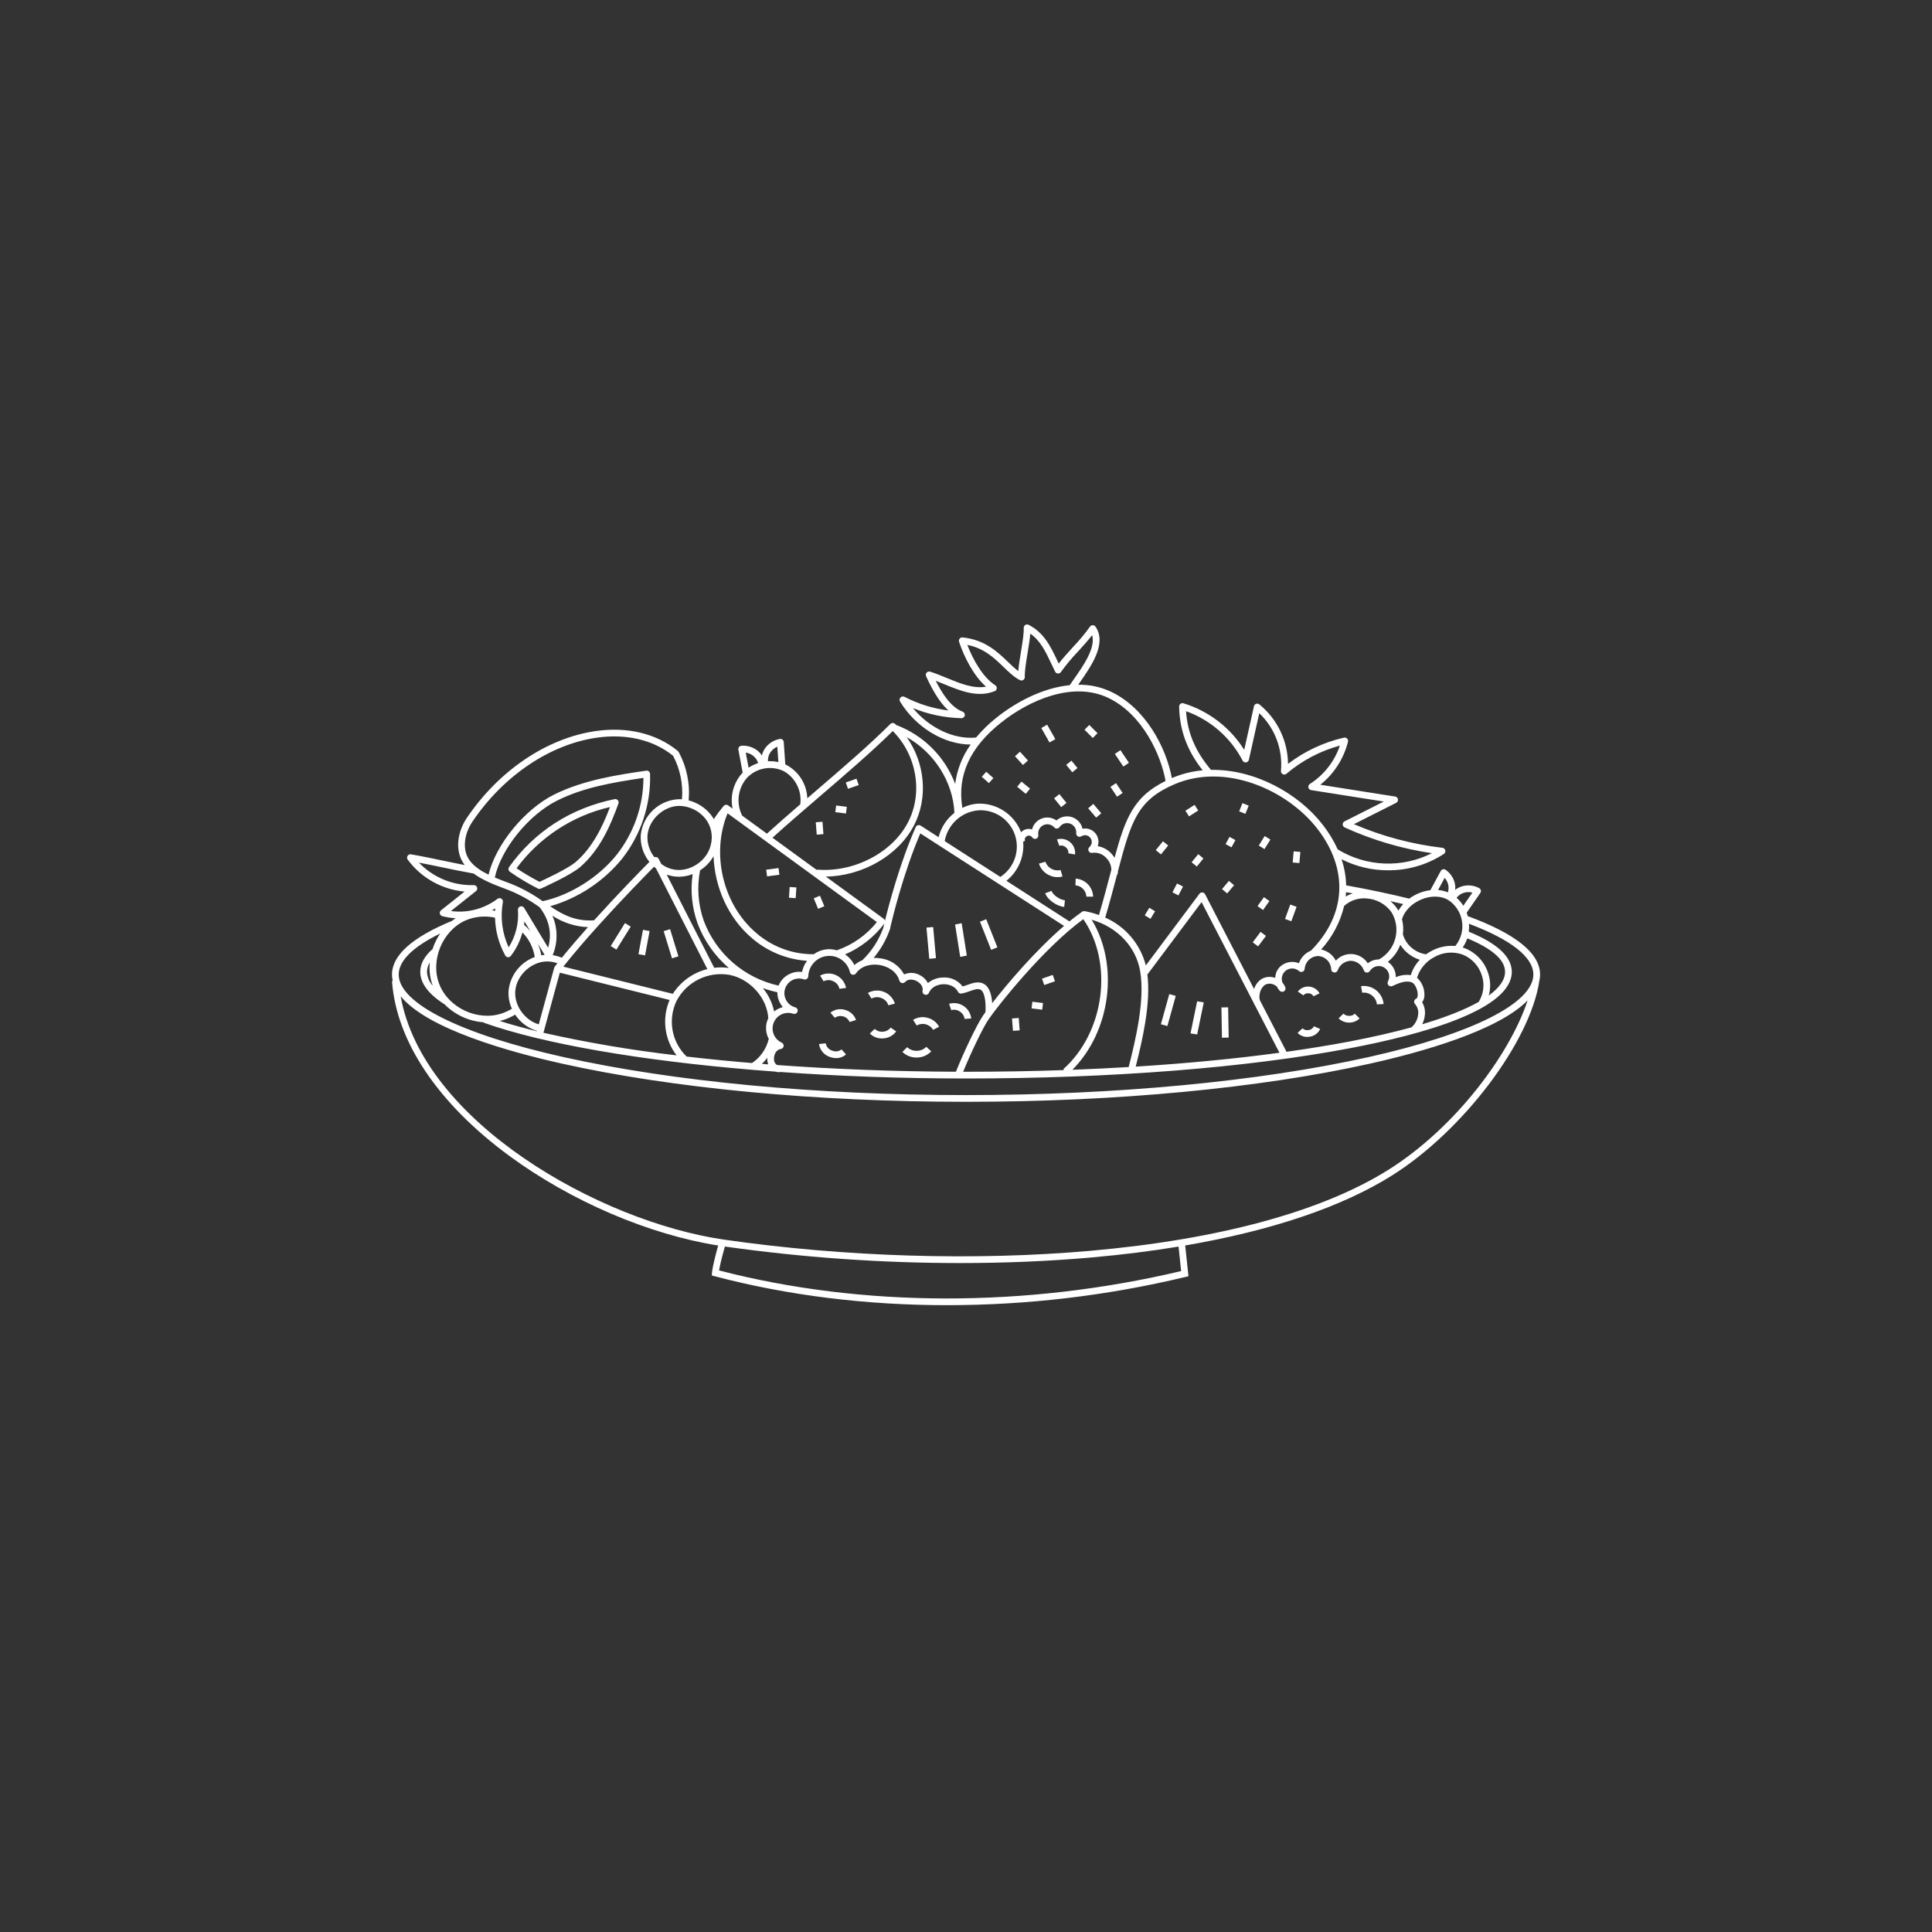 <svg xmlns="http://www.w3.org/2000/svg" xmlns:xlink="http://www.w3.org/1999/xlink" width="1080" zoomAndPan="magnify" viewBox="0 0 810 810" height="1080" preserveAspectRatio="xMidYMid meet" version="1.0"><rect x="0" y="0" width="810" height="810" fill="#333333" stroke="none"/><defs><clipPath id="d6c99553d5"><path d="M 164.344 261.508 L 645.844 261.508 L 645.844 548 L 164.344 548 Z M 164.344 261.508 " clip-rule="nonzero"/></clipPath></defs><g clip-path="url(#d6c99553d5)"><path fill="#ffffff" d="M 645.684 408.574 C 645.684 399.703 635.48 391.469 615.367 384.09 C 615.234 383.598 615.086 383.109 614.918 382.637 C 615.742 381.449 616.66 380.121 617.582 378.785 C 618.648 377.242 619.711 375.699 620.629 374.387 C 620.746 374.223 620.82 374.043 620.859 373.844 C 620.895 373.648 620.891 373.449 620.844 373.254 C 620.797 373.059 620.715 372.883 620.59 372.723 C 620.469 372.562 620.32 372.434 620.141 372.34 C 619.117 371.793 618.031 371.441 616.883 371.289 C 615.73 371.137 614.59 371.191 613.461 371.453 C 612.227 371.754 611.105 372.293 610.098 373.066 C 610.191 372.102 610.125 371.148 609.906 370.203 C 609.629 369.078 609.16 368.039 608.5 367.086 C 607.84 366.133 607.035 365.328 606.082 364.672 C 605.918 364.559 605.734 364.484 605.539 364.445 C 605.344 364.41 605.148 364.414 604.953 364.461 C 604.758 364.508 604.582 364.594 604.422 364.715 C 604.266 364.836 604.137 364.984 604.043 365.164 L 599.691 373.211 C 598.008 373.418 596.387 373.848 594.824 374.5 C 593.402 375.09 592.07 375.844 590.828 376.758 C 582.785 374.773 573.895 372.902 564.387 371.195 C 564.285 367.449 563.641 363.801 562.449 360.25 C 565.473 361.777 568.633 362.934 571.93 363.715 C 575.227 364.496 578.566 364.883 581.957 364.875 C 586.105 364.902 590.172 364.332 594.152 363.164 C 598.137 361.996 601.867 360.281 605.344 358.02 C 605.59 357.855 605.766 357.637 605.875 357.359 C 605.984 357.086 606.004 356.805 605.934 356.516 C 605.867 356.23 605.723 355.988 605.5 355.793 C 605.277 355.594 605.023 355.48 604.73 355.445 C 591.883 353.934 579.516 350.629 567.625 345.535 L 585.34 336.602 C 585.613 336.465 585.82 336.258 585.961 335.988 C 586.102 335.715 586.145 335.426 586.098 335.125 C 586.051 334.824 585.918 334.562 585.703 334.348 C 585.488 334.133 585.227 334 584.926 333.953 L 553.547 329.008 C 556.414 326.719 558.844 324.031 560.828 320.945 C 562.812 317.855 564.254 314.535 565.148 310.973 C 565.18 310.859 565.191 310.738 565.191 310.617 C 565.191 310.5 565.172 310.379 565.141 310.266 C 565.109 310.148 565.066 310.039 565.004 309.934 C 564.945 309.828 564.871 309.734 564.789 309.648 C 564.703 309.562 564.609 309.488 564.508 309.426 C 564.406 309.367 564.297 309.316 564.18 309.285 C 564.066 309.25 563.945 309.23 563.828 309.227 C 563.707 309.223 563.586 309.234 563.469 309.262 C 559.211 310.234 555.102 311.648 551.145 313.5 C 547.191 315.355 543.477 317.609 540.004 320.258 C 539.977 317.867 539.691 315.504 539.148 313.176 C 538.602 310.844 537.809 308.602 536.77 306.445 C 535.73 304.289 534.473 302.273 532.988 300.395 C 531.504 298.516 529.836 296.824 527.98 295.312 C 527.887 295.238 527.785 295.176 527.676 295.129 C 527.566 295.078 527.453 295.043 527.336 295.023 C 527.219 295.004 527.098 295 526.98 295.012 C 526.859 295.02 526.742 295.047 526.633 295.086 C 526.52 295.125 526.414 295.18 526.312 295.246 C 526.215 295.312 526.125 295.391 526.047 295.48 C 525.965 295.57 525.898 295.668 525.844 295.773 C 525.793 295.883 525.75 295.992 525.727 296.109 L 521.645 314.367 C 520.188 312.051 518.535 309.879 516.691 307.855 C 514.848 305.832 512.836 303.984 510.664 302.32 C 508.488 300.656 506.184 299.195 503.75 297.941 C 501.316 296.688 498.789 295.656 496.172 294.855 C 495.957 294.789 495.738 294.777 495.516 294.816 C 495.297 294.859 495.094 294.945 494.914 295.082 C 494.738 295.219 494.598 295.387 494.5 295.59 C 494.402 295.793 494.355 296.004 494.359 296.23 C 494.547 306.145 497.699 314.703 504.23 322.957 C 499.754 323.363 495.445 324.445 491.312 326.211 C 488.855 313.086 480.055 296.707 465.691 289.965 C 461.359 287.965 456.812 287.004 452.043 287.082 L 452.629 286.238 C 457.5 279.285 464.168 269.762 459.297 262.734 C 459.012 262.332 458.621 262.129 458.125 262.125 C 457.629 262.129 457.242 262.34 456.965 262.754 C 454.789 265.77 452.418 268.617 449.844 271.297 C 447.754 273.594 445.605 275.953 443.871 278.215 C 443.715 277.887 443.562 277.566 443.41 277.242 C 440.508 271.094 437.766 265.289 431.25 261.957 C 431.141 261.902 431.023 261.859 430.902 261.832 C 430.781 261.809 430.66 261.797 430.535 261.805 C 430.414 261.809 430.293 261.832 430.176 261.871 C 430.059 261.906 429.949 261.961 429.844 262.027 C 429.738 262.094 429.648 262.172 429.562 262.266 C 429.48 262.355 429.41 262.457 429.355 262.566 C 429.297 262.676 429.258 262.793 429.23 262.914 C 429.203 263.035 429.195 263.156 429.199 263.277 C 429.312 265.559 428.664 269.504 428.039 273.32 C 427.555 276.25 427.098 279.066 426.91 281.375 C 425.422 280.195 424.008 278.934 422.672 277.582 C 418.352 273.406 412.973 268.211 403.574 267.238 C 403.457 267.223 403.34 267.227 403.223 267.246 C 403.105 267.262 402.996 267.293 402.887 267.34 C 402.777 267.383 402.676 267.441 402.582 267.512 C 402.488 267.582 402.402 267.664 402.332 267.758 C 402.258 267.848 402.195 267.949 402.148 268.055 C 402.098 268.164 402.062 268.273 402.043 268.391 C 402.023 268.508 402.016 268.621 402.023 268.742 C 402.031 268.859 402.055 268.973 402.094 269.086 C 404.223 275.473 408.199 283.332 413.391 287.891 C 408.113 288.832 402.664 286.594 396.941 284.246 C 394.672 283.312 392.32 282.348 389.98 281.598 C 389.715 281.512 389.449 281.508 389.18 281.582 C 388.91 281.656 388.68 281.797 388.496 282.004 C 388.312 282.215 388.199 282.457 388.156 282.734 C 388.117 283.012 388.156 283.277 388.273 283.531 C 390.574 288.508 393.574 294.191 397.621 297.871 C 391.148 297.051 385.012 295.145 379.211 292.152 C 378.93 292.004 378.633 291.961 378.324 292.012 C 378.012 292.066 377.746 292.211 377.531 292.441 C 377.316 292.672 377.191 292.945 377.16 293.258 C 377.129 293.574 377.195 293.867 377.359 294.137 C 384.023 305.059 395.84 312.125 406.961 312.152 C 405.215 314.59 403.789 317.203 402.688 319.992 C 401.59 322.781 400.848 325.66 400.461 328.637 C 399.395 325.816 398.047 323.145 396.41 320.613 C 394.777 318.086 392.891 315.758 390.762 313.629 C 388.629 311.5 386.297 309.621 383.762 307.992 C 381.23 306.363 378.555 305.02 375.734 303.957 C 375.57 303.801 375.41 303.641 375.242 303.488 C 375.109 303.367 374.957 303.273 374.789 303.207 C 374.617 303.145 374.441 303.113 374.262 303.117 C 374.078 303.121 373.902 303.156 373.734 303.23 C 373.57 303.301 373.422 303.398 373.293 303.527 C 364.527 312.293 353.156 322.059 342.156 331.504 L 338.457 334.68 C 338.406 333.262 338.176 331.867 337.762 330.508 C 337.352 329.145 336.773 327.859 336.027 326.645 C 335.285 325.434 334.398 324.336 333.371 323.355 C 332.34 322.371 331.207 321.535 329.961 320.848 C 329.723 320.719 329.477 320.617 329.234 320.504 L 328.59 311.102 C 328.574 310.902 328.523 310.715 328.426 310.539 C 328.332 310.359 328.207 310.211 328.047 310.086 C 327.891 309.965 327.715 309.879 327.52 309.832 C 327.324 309.781 327.129 309.777 326.93 309.812 C 325.777 310.023 324.695 310.43 323.688 311.031 C 322.68 311.629 321.809 312.387 321.074 313.301 C 320.273 314.324 319.723 315.469 319.418 316.73 C 318.863 315.895 318.191 315.172 317.395 314.562 C 316.453 313.859 315.418 313.348 314.293 313.02 C 313.168 312.691 312.02 312.57 310.848 312.656 C 310.648 312.672 310.461 312.727 310.285 312.82 C 310.105 312.918 309.957 313.043 309.836 313.203 C 309.715 313.363 309.629 313.539 309.582 313.734 C 309.535 313.93 309.531 314.125 309.566 314.32 L 311.352 323.82 L 311.523 323.789 C 311.426 323.891 311.316 323.977 311.219 324.086 C 310.312 325.082 309.535 326.168 308.887 327.348 C 308.238 328.527 307.738 329.77 307.383 331.066 C 307.027 332.367 306.832 333.691 306.793 335.035 C 306.754 336.383 306.871 337.715 307.148 339.031 L 305.285 337.676 C 305.141 337.57 304.984 337.496 304.812 337.449 C 304.641 337.406 304.465 337.395 304.289 337.414 C 304.113 337.438 303.945 337.492 303.789 337.578 C 303.633 337.664 303.496 337.773 303.383 337.91 L 303.379 337.91 C 303.367 337.926 303.355 337.941 303.34 337.957 C 301.879 339.703 300.52 341.523 299.266 343.426 C 298.871 342.727 298.426 342.066 297.926 341.438 C 296.742 339.992 295.363 338.77 293.789 337.766 C 292.215 336.766 290.523 336.031 288.715 335.566 C 289.031 332.051 288.836 328.562 288.121 325.105 C 287.41 321.645 286.211 318.363 284.527 315.262 C 284.441 315.102 284.328 314.965 284.188 314.852 C 275.238 307.516 262.949 304.555 249.582 306.523 C 229.164 309.52 209.012 323.156 195.668 343 C 191.98 348.484 190.281 356.68 194.801 362.633 C 194.809 362.648 194.824 362.66 194.832 362.672 C 191.781 362.086 188.801 361.465 185.891 360.855 C 181.527 359.945 177.016 359.004 172.309 358.184 C 172.027 358.137 171.754 358.168 171.492 358.285 C 171.23 358.406 171.023 358.586 170.871 358.828 C 170.719 359.074 170.648 359.34 170.66 359.625 C 170.672 359.914 170.762 360.172 170.93 360.402 C 172.332 362.297 173.918 364.027 175.688 365.586 C 177.453 367.145 179.363 368.5 181.422 369.656 C 183.477 370.809 185.629 371.734 187.879 372.434 C 190.133 373.133 192.434 373.586 194.781 373.797 L 184.918 381.637 C 184.707 381.801 184.559 382.012 184.469 382.262 C 184.379 382.512 184.359 382.77 184.414 383.027 C 184.469 383.289 184.59 383.516 184.773 383.711 C 184.957 383.902 185.176 384.035 185.434 384.102 C 187.266 384.582 189.129 384.867 191.02 384.965 C 190.469 385.328 189.938 385.719 189.422 386.117 C 172.785 392.977 164.344 400.527 164.344 408.574 C 164.348 409.484 164.449 410.383 164.66 411.27 L 164.344 411.289 C 166.141 436.59 183.617 462.637 213.562 484.629 C 239.422 503.625 271.98 517.57 301.102 522.191 C 300.57 524.07 298.754 530.66 298.516 533.574 L 298.422 534.75 L 299.562 535.051 C 330.301 543.152 363.328 547.203 397.012 547.203 C 430.828 547.18 464.18 543.234 497.066 535.359 L 498.27 535.07 L 496.906 522.172 C 533.07 515.965 562.621 506.008 583.605 492.824 C 613.285 474.184 641.5 436.91 645.367 411.289 C 645.578 410.395 645.684 409.492 645.684 408.574 Z M 325.773 446.512 C 325.383 446.27 325.074 445.945 324.848 445.543 C 324.621 445.141 324.504 444.711 324.5 444.25 C 324.355 442.598 325.145 440.121 327.348 439.801 C 327.66 439.758 327.926 439.625 328.145 439.402 C 328.367 439.18 328.496 438.914 328.543 438.605 C 328.586 438.297 328.531 438.004 328.383 437.73 C 328.23 437.457 328.016 437.254 327.73 437.125 C 327.363 436.957 327.012 436.758 326.684 436.527 C 326.352 436.293 326.047 436.031 325.762 435.742 C 325.48 435.453 325.227 435.141 325.004 434.805 C 324.781 434.469 324.59 434.117 324.43 433.746 C 324.27 433.375 324.148 432.988 324.062 432.594 C 323.973 432.203 323.922 431.801 323.91 431.398 C 323.898 430.996 323.922 430.594 323.98 430.195 C 324.043 429.793 324.141 429.402 324.273 429.023 C 324.41 428.641 324.578 428.277 324.777 427.926 C 324.98 427.578 325.211 427.246 325.477 426.941 C 325.738 426.633 326.027 426.355 326.34 426.102 C 326.656 425.848 326.992 425.625 327.348 425.434 C 327.703 425.242 328.074 425.086 328.461 424.965 C 328.844 424.844 329.238 424.758 329.637 424.707 C 330.039 424.656 330.441 424.645 330.844 424.672 C 331.246 424.695 331.645 424.758 332.035 424.859 C 332.254 424.93 332.473 424.992 332.695 425.047 C 332.871 425.09 333.047 425.098 333.227 425.07 C 333.406 425.047 333.574 424.988 333.73 424.898 C 333.887 424.809 334.023 424.691 334.133 424.547 C 334.246 424.406 334.328 424.25 334.379 424.074 C 334.43 423.902 334.445 423.723 334.43 423.543 C 334.41 423.363 334.363 423.191 334.277 423.031 C 334.195 422.871 334.086 422.73 333.949 422.613 C 333.812 422.496 333.66 422.406 333.488 422.348 C 333.277 422.273 333.062 422.207 332.844 422.152 C 331.41 421.605 330.324 420.656 329.59 419.309 C 329.297 418.766 329.09 418.191 328.969 417.586 C 328.848 416.98 328.82 416.367 328.887 415.754 C 328.949 415.141 329.102 414.551 329.344 413.98 C 329.586 413.414 329.906 412.895 330.305 412.422 C 330.703 411.953 331.16 411.551 331.68 411.215 C 332.203 410.883 332.758 410.633 333.352 410.469 C 333.949 410.305 334.555 410.23 335.172 410.246 C 335.789 410.266 336.391 410.375 336.973 410.57 C 337.188 410.652 337.406 410.676 337.629 410.652 C 337.855 410.625 338.062 410.547 338.25 410.422 C 338.438 410.297 338.586 410.137 338.695 409.938 C 338.809 409.738 338.867 409.527 338.875 409.301 C 338.891 408.77 338.957 408.242 339.07 407.723 C 339.184 407.203 339.344 406.695 339.547 406.207 C 339.754 405.715 340 405.246 340.289 404.797 C 340.578 404.352 340.902 403.934 341.27 403.547 C 341.633 403.156 342.027 402.805 342.457 402.488 C 342.887 402.172 343.336 401.898 343.816 401.66 C 344.293 401.426 344.789 401.238 345.301 401.09 C 345.812 400.945 346.332 400.848 346.863 400.797 C 347.391 400.742 347.922 400.738 348.453 400.785 C 348.984 400.828 349.504 400.918 350.02 401.055 C 350.535 401.195 351.031 401.379 351.512 401.605 C 351.992 401.832 352.449 402.102 352.883 402.414 C 353.316 402.723 353.715 403.07 354.086 403.453 C 354.457 403.836 354.789 404.246 355.086 404.691 C 355.379 405.133 355.633 405.598 355.848 406.086 C 356.059 406.574 356.223 407.078 356.344 407.598 C 356.406 407.867 356.539 408.098 356.738 408.289 C 356.941 408.484 357.176 408.605 357.449 408.66 C 357.719 408.711 357.984 408.688 358.242 408.582 C 358.5 408.48 358.711 408.312 358.867 408.086 C 361.27 404.676 365.582 404.043 368.816 404.586 C 372.055 405.129 375.922 407.141 377.074 411.152 C 377.145 411.398 377.273 411.609 377.457 411.785 C 377.645 411.961 377.863 412.078 378.109 412.133 C 378.359 412.191 378.605 412.18 378.852 412.105 C 379.094 412.027 379.305 411.895 379.473 411.703 C 380.766 410.27 382.867 410.59 384.266 411.297 C 385.664 412.008 387.176 413.504 386.789 415.395 C 386.754 415.566 386.754 415.738 386.781 415.91 C 386.812 416.082 386.871 416.242 386.961 416.395 C 387.047 416.543 387.16 416.672 387.301 416.781 C 387.438 416.891 387.59 416.969 387.754 417.02 C 387.922 417.07 388.094 417.094 388.27 417.078 C 388.441 417.066 388.609 417.023 388.766 416.949 C 388.926 416.875 389.066 416.777 389.188 416.652 C 389.309 416.523 389.402 416.383 389.469 416.219 C 390.527 413.695 393.242 412.711 395.43 412.637 C 397.617 412.559 400.395 413.348 401.629 415.793 C 401.766 416.066 401.969 416.27 402.234 416.41 C 402.504 416.551 402.789 416.598 403.09 416.555 C 404.262 416.34 405.398 416.016 406.504 415.578 C 408.355 414.914 410.109 414.285 411.238 415.023 C 413.168 416.281 413.359 421.617 413.148 424.355 C 412.766 424.883 412.43 425.359 412.148 425.773 C 409.422 429.754 403.766 441.785 400.781 449.332 C 375.004 449.234 349.641 448.254 325.773 446.512 Z M 287.879 442.969 C 287.117 442.234 286.418 441.449 285.777 440.605 C 285.141 439.766 284.574 438.879 284.074 437.949 C 283.574 437.016 283.148 436.055 282.801 435.059 C 282.453 434.059 282.184 433.043 281.992 432.004 C 281.805 430.965 281.695 429.918 281.668 428.859 C 281.645 427.805 281.699 426.754 281.84 425.707 C 281.977 424.66 282.195 423.629 282.496 422.617 C 282.793 421.602 283.172 420.621 283.625 419.664 C 284.141 418.684 284.727 417.746 285.391 416.859 C 286.055 415.969 286.781 415.141 287.578 414.367 C 288.371 413.594 289.223 412.887 290.129 412.246 C 291.035 411.609 291.984 411.047 292.98 410.559 C 293.977 410.07 295.004 409.66 296.062 409.336 C 297.125 409.012 298.203 408.77 299.301 408.617 C 300.398 408.461 301.504 408.395 302.609 408.414 C 303.719 408.434 304.82 408.539 305.91 408.734 C 314.539 410.453 321.637 418.453 322.113 426.965 C 321.98 427.207 321.859 427.457 321.754 427.715 C 321.277 429 321.086 430.324 321.184 431.688 C 321.281 433.051 321.656 434.336 322.309 435.539 C 321.824 437.613 320.977 439.527 319.762 441.281 C 318.551 443.031 317.059 444.5 315.289 445.684 C 305.859 444.902 296.699 443.988 287.879 442.969 Z M 181.406 413.25 C 180.68 412.453 180.113 411.555 179.703 410.555 C 179.293 409.559 179.066 408.52 179.02 407.445 C 179.043 406.02 179.434 404.707 180.184 403.5 C 179.863 406.84 180.27 410.09 181.406 413.25 Z M 184.188 412.66 C 180.293 402.715 185.445 390.195 195.215 385.875 C 197.164 385.051 199.188 384.543 201.293 384.348 C 203.398 384.156 205.48 384.285 207.543 384.738 C 207.691 390.371 209.121 395.652 211.832 400.59 C 212.078 401.031 212.453 401.27 212.961 401.309 C 213.465 401.344 213.871 401.16 214.18 400.766 C 216.445 397.805 218.062 394.527 219.031 390.926 C 220.426 392.348 221.57 393.945 222.461 395.727 C 223.316 397.477 223.895 399.312 224.199 401.234 C 222.715 401.777 221.336 402.512 220.059 403.438 C 218.781 404.367 217.656 405.453 216.688 406.699 C 215.715 407.945 214.938 409.301 214.348 410.766 C 213.758 412.23 213.383 413.75 213.223 415.32 C 213.043 417.977 213.512 420.512 214.629 422.926 C 213.312 423.715 211.926 424.355 210.473 424.852 C 200.359 428.305 188.082 422.609 184.188 412.66 Z M 207.582 381.867 C 207.125 381.785 206.672 381.723 206.219 381.664 C 206.695 381.414 207.168 381.156 207.629 380.883 C 207.602 381.211 207.598 381.539 207.582 381.867 Z M 227.504 377.824 C 223.445 374.91 219.105 372.512 214.477 370.633 C 213.867 370.398 213.238 370.164 212.598 369.918 C 210.918 369.281 209.172 368.621 207.457 367.895 C 210.023 355.957 221.633 341.586 233.598 335.637 C 244.332 330.301 255.895 328.184 269.762 326.129 C 269.754 329.027 269.508 331.902 269.023 334.758 C 268.539 337.617 267.82 340.414 266.871 343.148 C 265.918 345.887 264.75 348.527 263.359 351.07 C 261.973 353.613 260.383 356.023 258.594 358.301 C 251.031 367.812 238.887 375.418 227.504 377.824 Z M 250.578 388.375 C 260.406 377.453 270.172 367.473 274.199 363.398 C 274.477 363.648 274.762 363.883 275.055 364.113 C 278.855 371.523 282.285 378.273 285.605 384.816 C 289.043 391.59 292.594 398.582 296.555 406.293 C 295.074 406.66 293.645 407.164 292.258 407.801 C 290.871 408.441 289.559 409.203 288.32 410.094 C 287.082 410.984 285.938 411.98 284.887 413.086 C 283.836 414.191 282.898 415.387 282.074 416.672 L 236.164 405.266 C 240.461 399.855 245.504 394.02 250.535 388.422 L 250.586 388.414 Z M 367.637 386.59 C 365.449 389.32 362.922 391.691 360.062 393.703 C 357.199 395.715 354.113 397.289 350.809 398.426 C 349.426 398.008 348.016 397.867 346.578 398 C 344.594 398.211 342.789 398.898 341.164 400.066 C 338.949 400.086 336.746 399.898 334.562 399.516 C 332.379 399.129 330.246 398.547 328.168 397.77 C 326.09 396.992 324.102 396.035 322.199 394.895 C 320.297 393.754 318.516 392.449 316.852 390.98 C 303.008 379.051 298.09 357.852 305.035 340.988 Z M 409.992 339.746 C 410.824 339.684 411.66 339.691 412.496 339.77 C 413.328 339.844 414.152 339.988 414.961 340.199 C 415.773 340.414 416.559 340.691 417.324 341.031 C 418.086 341.375 418.82 341.777 419.516 342.242 C 420.215 342.703 420.871 343.223 421.48 343.793 C 422.094 344.363 422.656 344.984 423.164 345.648 C 423.676 346.312 424.129 347.012 424.523 347.75 C 424.918 348.492 425.246 349.258 425.516 350.051 C 425.781 350.844 425.984 351.656 426.117 352.48 C 426.25 353.309 426.316 354.141 426.312 354.977 C 426.309 355.816 426.234 356.648 426.094 357.473 C 425.953 358.301 425.746 359.105 425.469 359.898 C 425.195 360.691 424.855 361.453 424.457 362.188 C 424.055 362.922 423.594 363.621 423.078 364.281 C 422.562 364.941 421.996 365.551 421.379 366.117 C 420.762 366.684 420.102 367.195 419.398 367.652 L 396.062 352.633 C 396.211 351.797 396.426 350.977 396.711 350.172 C 396.992 349.371 397.336 348.594 397.746 347.848 C 398.152 347.102 398.617 346.395 399.141 345.723 C 399.664 345.051 400.238 344.43 400.863 343.852 C 401.488 343.273 402.152 342.75 402.863 342.281 C 403.574 341.809 404.316 341.402 405.09 341.051 C 405.867 340.703 406.664 340.418 407.488 340.199 C 408.309 339.98 409.145 339.828 409.992 339.746 Z M 428.973 352.82 L 429.73 352.566 C 429.664 352.371 429.637 352.172 429.645 351.965 C 429.652 351.762 429.695 351.562 429.773 351.371 C 429.855 351.184 429.965 351.012 430.105 350.863 C 430.246 350.711 430.41 350.594 430.594 350.5 C 430.777 350.41 430.973 350.355 431.18 350.336 C 431.383 350.316 431.586 350.332 431.785 350.387 C 431.984 350.441 432.164 350.527 432.332 350.648 C 432.5 350.77 432.641 350.914 432.754 351.086 C 432.941 351.363 433.191 351.551 433.508 351.648 C 433.828 351.746 434.141 351.734 434.449 351.609 C 434.758 351.488 434.996 351.281 435.156 350.988 C 435.32 350.699 435.371 350.391 435.312 350.062 C 435.242 349.648 435.238 349.234 435.305 348.82 C 435.367 348.41 435.496 348.016 435.688 347.645 C 435.879 347.273 436.129 346.941 436.43 346.652 C 436.73 346.359 437.07 346.125 437.445 345.945 C 437.824 345.766 438.223 345.652 438.637 345.602 C 439.051 345.555 439.465 345.57 439.875 345.656 C 440.285 345.742 440.668 345.891 441.031 346.102 C 441.391 346.316 441.707 346.578 441.984 346.895 C 442.125 347.059 442.301 347.184 442.5 347.27 C 442.703 347.355 442.914 347.391 443.129 347.379 C 443.348 347.367 443.555 347.305 443.742 347.199 C 443.934 347.09 444.09 346.945 444.215 346.766 C 444.453 346.414 444.742 346.109 445.086 345.855 C 445.426 345.598 445.797 345.406 446.203 345.273 C 446.609 345.145 447.023 345.082 447.449 345.09 C 447.875 345.094 448.289 345.172 448.688 345.316 C 449.09 345.461 449.453 345.668 449.785 345.934 C 450.117 346.199 450.398 346.516 450.625 346.875 C 450.852 347.234 451.016 347.621 451.113 348.035 C 451.211 348.449 451.238 348.867 451.199 349.293 C 451.172 349.562 451.223 349.816 451.344 350.059 C 451.465 350.301 451.641 350.492 451.871 350.629 C 452.102 350.77 452.352 350.84 452.625 350.836 C 452.895 350.832 453.141 350.754 453.367 350.609 C 453.668 350.414 453.996 350.285 454.344 350.215 C 454.695 350.145 455.043 350.145 455.395 350.207 C 455.746 350.27 456.074 350.395 456.379 350.582 C 456.68 350.77 456.941 351.004 457.156 351.289 C 457.371 351.574 457.523 351.887 457.621 352.23 C 457.715 352.574 457.746 352.926 457.711 353.277 C 457.676 353.633 457.574 353.969 457.41 354.285 C 457.25 354.605 457.035 354.879 456.766 355.117 C 456.527 355.324 456.375 355.586 456.309 355.898 C 456.246 356.207 456.281 356.508 456.422 356.793 C 456.559 357.082 456.77 357.297 457.055 357.438 C 457.34 357.582 457.637 357.625 457.949 357.566 C 459.078 357.406 460.172 357.527 461.234 357.934 C 462.297 358.34 463.199 358.973 463.934 359.844 C 464.57 360.492 465.062 361.242 465.406 362.086 C 465.75 362.926 465.926 363.805 465.926 364.715 C 465.824 365.105 465.723 365.488 465.617 365.883 C 464.246 371.094 462.699 376.969 460.746 383.637 C 458.793 382.922 456.793 382.383 454.746 382.016 C 454.363 381.945 454.012 382.023 453.691 382.246 C 451.941 383.473 450.16 384.84 448.367 386.301 L 421.938 369.285 C 423.16 368.312 424.242 367.203 425.188 365.957 C 426.133 364.715 426.91 363.375 427.527 361.938 C 428.141 360.5 428.57 359.012 428.812 357.469 C 429.059 355.926 429.113 354.375 428.973 352.82 Z M 446.109 388.199 C 434.293 398.344 422.438 412.258 415.98 420.59 C 415.793 417.68 415.07 414.164 412.77 412.668 C 410.473 411.168 407.855 412.105 405.547 412.93 C 404.859 413.176 404.199 413.414 403.574 413.582 C 403.102 412.945 402.559 412.383 401.941 411.883 C 401.324 411.387 400.656 410.973 399.934 410.645 C 399.215 410.316 398.465 410.082 397.684 409.945 C 396.906 409.805 396.121 409.766 395.328 409.824 C 394.176 409.844 393.055 410.055 391.973 410.457 C 390.891 410.859 389.906 411.43 389.023 412.172 C 388.234 410.656 387.07 409.527 385.535 408.785 C 384.535 408.234 383.465 407.941 382.328 407.898 C 381.188 407.855 380.098 408.07 379.062 408.543 C 378.57 407.637 377.977 406.801 377.289 406.031 C 376.598 405.266 375.828 404.59 374.977 404.004 C 374.129 403.418 373.223 402.941 372.258 402.57 C 371.297 402.199 370.305 401.945 369.281 401.809 C 368.285 401.641 367.277 401.57 366.27 401.602 C 369.238 398.07 371.496 394.133 373.039 389.781 L 373.043 389.781 L 373.051 389.742 C 373.141 389.488 373.238 389.242 373.324 388.988 L 373.23 388.957 C 374.176 384.875 378.695 366.156 385.84 349.402 Z M 370.336 388.973 C 368.449 394.188 365.516 398.723 361.535 402.586 C 360.32 403.07 359.219 403.746 358.23 404.605 C 357.305 402.781 356.004 401.293 354.324 400.129 C 357.57 398.727 360.582 396.93 363.363 394.746 C 366.145 392.562 368.602 390.059 370.738 387.242 C 370.535 388.09 370.398 388.68 370.336 388.969 Z M 299.152 358.969 C 299.633 371.875 305.219 384.68 315.016 393.117 C 318.27 395.973 321.895 398.23 325.891 399.891 C 329.887 401.551 334.043 402.531 338.359 402.824 C 337.305 404.227 336.602 405.789 336.25 407.508 C 334.379 407.266 332.602 407.566 330.914 408.414 C 329.891 408.906 328.988 409.566 328.215 410.395 C 327.441 411.223 326.844 412.168 326.426 413.223 C 324.664 412.836 322.934 412.344 321.234 411.738 C 319.535 411.137 317.879 410.434 316.266 409.625 C 314.656 408.816 313.098 407.91 311.602 406.91 C 310.102 405.906 308.668 404.816 307.305 403.637 C 305.941 402.457 304.66 401.195 303.453 399.855 C 302.246 398.516 301.125 397.105 300.098 395.629 C 299.066 394.148 298.129 392.609 297.289 391.016 C 296.449 389.418 295.715 387.777 295.078 386.09 C 293.879 382.691 293.145 379.195 292.879 375.602 C 292.613 372.004 292.82 368.438 293.504 364.898 C 295.879 363.391 297.762 361.41 299.152 358.965 Z M 324.555 424.059 C 323.781 420.402 322.199 417.133 319.816 414.258 C 321.801 414.984 323.832 415.562 325.902 415.992 C 325.887 417.676 326.297 419.246 327.137 420.703 C 327.441 421.246 327.797 421.75 328.199 422.223 C 326.859 422.586 325.645 423.195 324.555 424.055 Z M 292.43 387.066 C 293.793 390.699 295.586 394.102 297.809 397.281 C 300.031 400.461 302.613 403.312 305.559 405.836 C 303.523 405.523 301.484 405.496 299.441 405.754 C 295.328 397.754 291.66 390.535 288.113 383.547 C 285.371 378.145 282.559 372.602 279.52 366.664 C 281.172 367.273 282.875 367.578 284.637 367.578 C 286.629 367.566 288.551 367.195 290.402 366.469 C 289.895 369.93 289.812 373.406 290.156 376.891 C 290.5 380.375 291.258 383.766 292.434 387.062 Z M 225.879 429.473 C 220.047 427.754 215.57 421.625 216.027 415.531 C 216.527 408.902 222.793 403.086 229.441 403.086 C 230.902 403.105 232.32 403.359 233.699 403.844 C 233.332 404.312 232.965 404.773 232.609 405.23 C 232.488 405.383 232.402 405.551 232.352 405.738 Z M 235.555 401.523 C 234.316 401.016 233.035 400.66 231.715 400.453 C 232.258 399.141 232.664 397.789 232.938 396.395 C 233.211 395 233.344 393.594 233.332 392.172 C 233.324 390.75 233.172 389.344 232.883 387.957 C 232.59 386.566 232.164 385.219 231.605 383.91 C 233.824 385.375 236.195 386.516 238.727 387.328 C 241.258 388.141 243.852 388.602 246.508 388.703 C 242.699 392.98 238.941 397.348 235.555 401.523 Z M 226.93 400.504 C 226.633 398.824 226.156 397.195 225.492 395.625 L 228.328 400.328 C 227.855 400.363 227.391 400.422 226.93 400.504 Z M 219.707 387.691 C 219.777 387.242 219.848 386.793 219.895 386.34 L 222.336 390.398 C 221.535 389.426 220.66 388.523 219.711 387.691 Z M 211.379 427.52 C 212.992 426.969 214.527 426.262 215.992 425.398 C 217.07 427.031 218.395 428.434 219.965 429.602 C 221.539 430.77 223.262 431.637 225.137 432.199 L 225.094 432.352 C 219.48 430.98 214.277 429.547 209.523 428.051 C 210.148 427.898 210.77 427.723 211.383 427.516 Z M 234.707 407.809 L 280.734 419.242 C 280.332 420.184 279.992 421.148 279.715 422.133 C 279.441 423.117 279.23 424.121 279.086 425.133 C 278.945 426.148 278.871 427.168 278.863 428.191 C 278.855 429.215 278.914 430.234 279.043 431.25 C 279.172 432.266 279.363 433.27 279.625 434.258 C 279.887 435.25 280.211 436.219 280.602 437.164 C 280.992 438.113 281.441 439.027 281.953 439.918 C 282.465 440.805 283.031 441.652 283.656 442.465 C 264.883 440.305 246.277 437.148 227.84 433 Z M 321.68 443.469 C 321.66 443.812 321.664 444.152 321.691 444.496 C 321.746 445.094 321.879 445.676 322.09 446.238 L 319.441 446.031 C 320.266 445.242 321.012 444.391 321.68 443.469 Z M 414.465 427.367 C 418.496 421.48 437.586 397.457 454.176 385.363 C 466.891 403.758 463.141 432.793 445.789 448.262 L 446.121 448.637 C 432.691 449.109 418.953 449.344 405.012 449.344 L 403.805 449.344 C 406.809 441.938 412.027 430.926 414.465 427.367 Z M 457.672 385.598 C 468.48 388.707 476.328 396.938 478.047 407.34 C 480.066 419.566 476.055 436.051 473.207 447.363 C 465.477 447.824 457.609 448.207 449.609 448.512 C 465.746 432.301 469.242 404.41 457.68 385.602 Z M 481.02 408.352 L 481.145 408.445 L 503.77 378.219 L 525.609 420.465 C 525.77 420.906 525.984 421.324 526.254 421.711 L 536.418 441.375 C 517.883 443.891 497.602 445.844 476.156 447.184 C 478.938 436.125 482.582 420.621 481.027 408.352 Z M 539.379 440.969 L 528.195 419.324 C 527.957 418.426 527.941 417.523 528.152 416.617 C 528.266 415.867 528.516 415.168 528.906 414.516 C 529.293 413.867 529.793 413.312 530.398 412.859 C 530.922 412.586 531.473 412.434 532.059 412.402 C 532.645 412.371 533.211 412.461 533.758 412.672 C 534.344 412.875 534.871 413.188 535.328 413.609 C 535.637 414.273 536.039 414.867 536.543 415.395 C 536.777 415.637 537.059 415.777 537.395 415.816 C 537.727 415.859 538.035 415.785 538.32 415.605 C 538.602 415.426 538.797 415.172 538.898 414.855 C 539.004 414.535 538.992 414.219 538.871 413.906 C 538.594 413.211 538.207 412.582 537.711 412.027 C 537.523 411.57 537.418 411.098 537.395 410.605 C 537.367 410.113 537.426 409.633 537.562 409.16 C 537.703 408.688 537.914 408.25 538.199 407.852 C 538.488 407.449 538.832 407.109 539.234 406.824 C 539.637 406.543 540.074 406.332 540.547 406.199 C 541.02 406.062 541.504 406.012 541.992 406.039 C 542.484 406.066 542.957 406.176 543.41 406.367 C 543.867 406.555 544.277 406.812 544.645 407.141 C 544.848 407.32 545.082 407.434 545.352 407.477 C 545.617 407.52 545.879 407.488 546.129 407.383 C 546.379 407.277 546.582 407.113 546.734 406.887 C 546.891 406.664 546.973 406.418 546.984 406.145 C 547.016 405.797 547.074 405.449 547.168 405.109 C 547.258 404.77 547.383 404.441 547.531 404.121 C 547.684 403.805 547.863 403.504 548.07 403.219 C 548.277 402.934 548.508 402.668 548.762 402.426 C 549.016 402.184 549.289 401.965 549.586 401.77 C 549.879 401.574 550.188 401.41 550.512 401.273 C 550.836 401.133 551.168 401.027 551.512 400.949 C 551.855 400.871 552.203 400.828 552.559 400.812 L 552.641 400.812 C 552.996 400.836 553.344 400.887 553.691 400.973 C 554.035 401.059 554.371 401.176 554.695 401.32 C 555.02 401.469 555.328 401.641 555.617 401.844 C 555.91 402.047 556.18 402.277 556.43 402.531 C 556.68 402.781 556.906 403.055 557.105 403.352 C 557.305 403.645 557.477 403.953 557.621 404.281 C 557.762 404.605 557.875 404.941 557.957 405.289 C 558.039 405.633 558.086 405.984 558.102 406.34 C 558.105 406.684 558.219 406.988 558.445 407.25 C 558.668 407.512 558.953 407.668 559.293 407.723 C 559.633 407.773 559.953 407.711 560.246 407.531 C 560.539 407.352 560.742 407.102 560.852 406.773 C 561.055 406.207 561.336 405.684 561.695 405.203 C 562.059 404.723 562.48 404.305 562.969 403.953 C 563.457 403.598 563.984 403.328 564.555 403.133 C 565.125 402.941 565.711 402.836 566.312 402.82 L 566.32 402.82 C 566.922 402.836 567.508 402.941 568.078 403.137 C 568.648 403.332 569.176 403.605 569.664 403.961 C 570.148 404.312 570.574 404.734 570.934 405.215 C 571.293 405.699 571.574 406.223 571.777 406.789 C 571.863 407.051 572.012 407.27 572.223 407.445 C 572.434 407.617 572.68 407.723 572.949 407.754 C 573.223 407.781 573.484 407.738 573.73 407.617 C 573.977 407.5 574.172 407.32 574.316 407.09 C 574.465 406.848 574.637 406.625 574.828 406.418 C 575.02 406.211 575.227 406.023 575.453 405.859 C 575.684 405.691 575.922 405.547 576.18 405.426 C 576.434 405.309 576.699 405.211 576.973 405.145 C 577.242 405.074 577.52 405.031 577.805 405.016 C 578.086 405 578.363 405.012 578.645 405.051 C 578.922 405.09 579.195 405.152 579.465 405.246 C 579.73 405.336 579.984 405.453 580.23 405.59 C 580.473 405.73 580.703 405.895 580.918 406.078 C 581.129 406.262 581.324 406.469 581.496 406.688 C 581.672 406.91 581.82 407.148 581.949 407.398 C 582.078 407.648 582.184 407.91 582.262 408.18 C 582.336 408.453 582.391 408.727 582.414 409.008 C 582.438 409.289 582.438 409.57 582.406 409.852 C 582.379 410.129 582.32 410.406 582.238 410.676 C 582.156 410.945 582.051 411.203 581.918 411.453 C 581.773 411.719 581.723 412.004 581.762 412.305 C 581.801 412.605 581.926 412.863 582.133 413.086 C 582.34 413.305 582.594 413.445 582.891 413.5 C 583.188 413.559 583.473 413.523 583.75 413.398 C 586.539 412.109 589.465 410.926 591.906 411.859 C 593.141 412.328 594.371 414.852 594.391 416.945 C 594.391 417.297 594.359 418.449 593.762 418.691 C 593.547 418.777 593.363 418.91 593.215 419.086 C 593.066 419.266 592.965 419.465 592.914 419.691 C 592.863 419.918 592.871 420.145 592.93 420.367 C 592.992 420.59 593.098 420.785 593.258 420.957 C 593.766 421.535 594.133 422.188 594.367 422.922 C 594.598 423.656 594.672 424.402 594.586 425.168 C 594.492 426.242 594.199 427.258 593.711 428.219 C 593.223 429.18 592.57 430.016 591.758 430.727 C 584.039 432.844 575.305 434.836 565.551 436.707 C 557.324 438.246 548.574 439.676 539.387 440.969 Z M 591.477 408.82 C 589.301 408.531 587.203 408.82 585.184 409.695 C 585.203 409.062 585.141 408.434 585 407.816 C 584.859 407.199 584.645 406.605 584.352 406.043 C 584.059 405.48 583.703 404.965 583.277 404.492 C 582.855 404.02 582.379 403.609 581.848 403.258 C 584.262 401.359 586.004 398.977 587.082 396.102 C 588.035 397.602 589.211 398.891 590.617 399.969 C 592.023 401.051 593.574 401.859 595.266 402.391 C 593.5 404.234 592.238 406.379 591.484 408.82 Z M 585.629 380.734 C 584.844 379.633 583.93 378.648 582.887 377.789 C 584.723 378.199 586.523 378.617 588.285 379.043 C 587.516 379.883 586.848 380.797 586.277 381.789 C 586.078 381.43 585.875 381.07 585.637 380.734 Z M 563.523 379.84 C 564.812 378.668 566.277 377.809 567.93 377.258 C 569.578 376.707 571.27 376.516 573 376.68 C 574.016 376.746 575.012 376.922 575.988 377.207 C 576.965 377.496 577.898 377.883 578.793 378.371 C 579.684 378.863 580.512 379.445 581.277 380.117 C 582.043 380.789 582.723 381.535 583.324 382.355 C 583.578 382.762 583.809 383.184 584.02 383.613 C 584.23 384.043 584.418 384.484 584.582 384.934 C 584.75 385.383 584.891 385.84 585.012 386.305 C 585.129 386.77 585.227 387.238 585.297 387.711 C 585.367 388.188 585.414 388.664 585.438 389.141 C 585.461 389.621 585.461 390.098 585.438 390.578 C 585.41 391.055 585.363 391.531 585.289 392.008 C 585.215 392.48 585.117 392.949 584.996 393.414 C 584.875 393.875 584.73 394.332 584.562 394.781 C 584.398 395.23 584.207 395.672 583.996 396.102 C 583.785 396.531 583.551 396.949 583.297 397.355 C 583.043 397.762 582.77 398.152 582.473 398.531 C 582.18 398.91 581.867 399.273 581.535 399.621 C 581.207 399.969 580.859 400.297 580.496 400.609 C 580.129 400.918 579.75 401.211 579.359 401.484 C 578.965 401.758 578.559 402.012 578.137 402.242 C 576.391 402.25 574.832 402.789 573.453 403.863 C 573.277 403.59 573.086 403.328 572.879 403.078 C 572.676 402.828 572.453 402.59 572.223 402.363 C 571.988 402.141 571.742 401.93 571.484 401.73 C 571.23 401.535 570.961 401.352 570.684 401.184 C 570.406 401.02 570.117 400.867 569.824 400.734 C 569.527 400.602 569.227 400.484 568.918 400.387 C 568.609 400.289 568.297 400.207 567.977 400.145 C 567.66 400.078 567.34 400.035 567.016 400.008 C 566.691 399.98 566.371 399.973 566.047 399.984 C 565.723 399.996 565.398 400.023 565.078 400.07 C 564.758 400.117 564.441 400.184 564.129 400.27 C 563.816 400.352 563.508 400.453 563.207 400.574 C 562.906 400.691 562.613 400.828 562.324 400.98 C 562.039 401.133 561.762 401.301 561.496 401.484 C 561.23 401.668 560.977 401.867 560.73 402.082 C 560.488 402.297 560.258 402.523 560.039 402.762 C 559.426 401.551 558.582 400.539 557.504 399.719 C 556.426 398.898 555.219 398.359 553.891 398.094 C 556.238 395.504 558.227 392.664 559.859 389.574 C 561.492 386.48 562.715 383.238 563.531 379.84 Z M 564.195 375.859 C 564.258 375.258 564.309 374.656 564.344 374.055 C 565.285 374.223 566.223 374.395 567.145 374.566 C 566.117 374.887 565.133 375.32 564.199 375.859 Z M 596.227 420.223 C 596.941 419.227 597.266 418.121 597.199 416.898 C 597.188 415.57 596.914 414.301 596.375 413.086 C 595.836 411.871 595.082 410.812 594.109 409.91 C 594.672 408.086 595.562 406.434 596.777 404.953 C 597.992 403.477 599.438 402.285 601.121 401.375 C 602.023 400.84 602.977 400.41 603.973 400.082 C 604.973 399.758 605.996 399.543 607.039 399.445 C 608.086 399.344 609.129 399.359 610.172 399.488 C 611.215 399.617 612.23 399.859 613.219 400.211 C 614.18 400.598 615.082 401.082 615.934 401.672 C 616.785 402.262 617.559 402.938 618.258 403.699 C 618.957 404.465 619.562 405.293 620.074 406.191 C 620.59 407.09 620.996 408.035 621.297 409.023 C 621.594 409.938 621.789 410.871 621.883 411.828 C 621.977 412.781 621.965 413.734 621.848 414.688 C 621.73 415.641 621.512 416.57 621.191 417.477 C 620.871 418.379 620.457 419.238 619.949 420.051 C 614.164 423.316 606.203 426.473 596.25 429.426 C 596.898 428.141 597.281 426.785 597.398 425.355 C 597.566 423.516 597.18 421.805 596.238 420.219 Z M 623.973 408.184 C 623.609 406.992 623.121 405.855 622.504 404.777 C 621.883 403.699 621.156 402.699 620.312 401.781 C 619.473 400.867 618.539 400.055 617.516 399.348 C 616.492 398.641 615.402 398.055 614.246 397.594 C 613.914 397.461 613.578 397.344 613.234 397.238 C 614.07 396.055 614.711 394.777 615.156 393.402 C 625.66 397.742 631 402.465 631 407.445 C 631 410.785 628.66 414.113 624.168 417.375 C 625.012 414.293 624.949 411.227 623.984 408.18 Z M 614.109 374.191 C 615.176 373.945 616.238 373.957 617.297 374.234 C 616.645 375.176 615.949 376.18 615.258 377.188 C 614.656 378.055 614.062 378.918 613.488 379.746 C 612.715 378.492 611.777 377.379 610.672 376.41 C 611.562 375.27 612.711 374.531 614.117 374.191 Z M 605.676 368.055 C 606.406 368.863 606.898 369.801 607.16 370.859 C 607.414 371.953 607.371 373.039 607.031 374.113 C 605.711 373.578 604.344 373.258 602.922 373.148 Z M 595.902 377.102 C 599.812 375.469 603.965 375.516 607.016 377.223 C 607.406 377.469 607.781 377.734 608.145 378.023 C 608.508 378.312 608.855 378.617 609.188 378.941 C 609.516 379.266 609.828 379.605 610.121 379.961 C 610.418 380.32 610.691 380.691 610.945 381.078 C 611.203 381.465 611.434 381.863 611.648 382.273 C 611.859 382.684 612.051 383.105 612.219 383.539 C 612.387 383.969 612.531 384.406 612.652 384.855 C 612.773 385.301 612.871 385.754 612.945 386.211 C 613.02 386.668 613.07 387.125 613.094 387.59 C 613.121 388.051 613.121 388.512 613.098 388.977 C 613.07 389.438 613.023 389.898 612.953 390.355 C 612.879 390.812 612.781 391.262 612.66 391.711 C 612.539 392.156 612.398 392.598 612.23 393.027 C 612.062 393.461 611.875 393.883 611.66 394.293 C 611.449 394.703 611.219 395.105 610.965 395.492 C 610.711 395.879 610.434 396.25 610.141 396.609 C 608.328 396.449 606.535 396.57 604.762 396.965 C 602.984 397.359 601.309 398.012 599.734 398.922 C 599.105 399.277 598.496 399.668 597.906 400.09 C 596.785 399.934 595.707 399.625 594.672 399.16 C 593.637 398.695 592.691 398.094 591.828 397.355 C 590.969 396.621 590.227 395.777 589.605 394.828 C 588.988 393.879 588.512 392.863 588.184 391.777 L 588.156 391.785 C 588.449 389.629 588.324 387.496 587.781 385.387 C 588.84 381.879 591.852 378.793 595.91 377.102 Z M 497.258 298.168 C 499.793 299.078 502.223 300.215 504.543 301.582 C 506.867 302.945 509.043 304.516 511.07 306.285 C 513.098 308.059 514.945 310.004 516.609 312.121 C 518.273 314.238 519.723 316.492 520.965 318.883 C 521.102 319.148 521.301 319.352 521.562 319.488 C 521.824 319.629 522.102 319.68 522.398 319.641 C 522.691 319.605 522.949 319.488 523.168 319.285 C 523.387 319.086 523.531 318.844 523.598 318.555 L 527.961 299.02 C 529.578 300.562 531.004 302.266 532.234 304.129 C 533.469 305.992 534.477 307.969 535.266 310.062 C 536.051 312.152 536.594 314.305 536.895 316.52 C 537.195 318.734 537.246 320.953 537.047 323.18 C 537.016 323.465 537.066 323.734 537.203 323.988 C 537.34 324.246 537.535 324.438 537.789 324.574 C 538.043 324.707 538.316 324.758 538.602 324.727 C 538.891 324.695 539.141 324.586 539.359 324.398 C 542.613 321.633 546.129 319.258 549.902 317.266 C 553.68 315.273 557.629 313.715 561.746 312.594 C 560.629 315.914 558.988 318.953 556.832 321.711 C 554.676 324.469 552.117 326.789 549.168 328.672 C 548.918 328.832 548.738 329.043 548.625 329.312 C 548.508 329.582 548.48 329.863 548.539 330.148 C 548.602 330.438 548.734 330.68 548.949 330.883 C 549.16 331.086 549.41 331.211 549.699 331.258 L 580.168 336.055 L 563.695 344.367 C 563.453 344.488 563.266 344.668 563.125 344.898 C 562.988 345.129 562.918 345.379 562.926 345.652 C 562.93 345.922 563.008 346.168 563.156 346.395 C 563.305 346.621 563.5 346.789 563.746 346.902 C 575.43 352.219 587.625 355.82 600.324 357.703 C 598.789 358.48 597.207 359.156 595.586 359.734 C 593.961 360.309 592.309 360.777 590.625 361.145 C 588.945 361.508 587.246 361.766 585.531 361.914 C 583.816 362.066 582.098 362.105 580.375 362.035 C 578.656 361.965 576.945 361.785 575.25 361.5 C 573.551 361.211 571.879 360.82 570.23 360.32 C 568.582 359.82 566.973 359.219 565.402 358.512 C 563.832 357.809 562.312 357.008 560.844 356.109 C 559.133 352.359 557 348.867 554.453 345.633 C 544.238 332.512 525.883 322.453 507.723 322.773 C 501.199 315.09 497.832 307.211 497.258 298.168 Z M 552.227 347.359 C 565.488 364.387 564.5 383.508 549.621 398.559 C 548.445 399.035 547.414 399.734 546.539 400.652 C 545.66 401.57 545.008 402.625 544.582 403.824 C 543.91 403.551 543.211 403.383 542.484 403.312 C 541.762 403.246 541.043 403.281 540.332 403.422 C 539.617 403.562 538.941 403.801 538.297 404.141 C 537.652 404.477 537.07 404.898 536.551 405.406 C 535.348 406.699 534.711 408.223 534.645 409.984 C 533.719 409.648 532.766 409.512 531.781 409.586 C 530.801 409.656 529.875 409.93 529.008 410.398 C 527.418 411.426 526.344 412.848 525.781 414.656 L 505.246 374.922 C 505.008 374.461 504.629 374.207 504.109 374.164 C 503.59 374.121 503.176 374.309 502.863 374.73 L 480.391 404.766 C 479.828 402.555 479.023 400.441 477.977 398.414 C 476.93 396.391 475.672 394.508 474.195 392.773 C 472.723 391.035 471.07 389.484 469.242 388.125 C 467.414 386.766 465.457 385.625 463.371 384.711 C 465.367 377.918 466.938 371.957 468.332 366.668 L 468.484 366.707 C 468.613 366.207 468.691 365.695 468.723 365.18 C 474.219 344.32 476.844 335.496 492.383 328.816 C 513.672 319.656 539.531 331.051 552.227 347.359 Z M 382.77 296.887 C 389.281 299.52 396.047 300.926 403.07 301.102 C 403.414 301.113 403.719 301.008 403.988 300.793 C 404.254 300.574 404.422 300.297 404.488 299.961 C 404.551 299.621 404.5 299.305 404.332 299.004 C 404.16 298.703 403.914 298.492 403.594 298.375 C 398.766 296.59 395.098 290.945 392.309 285.418 C 393.504 285.879 394.699 286.371 395.871 286.852 C 402.754 289.676 409.867 292.598 417.008 289.781 C 417.254 289.684 417.457 289.531 417.617 289.316 C 417.773 289.105 417.867 288.867 417.891 288.602 C 417.918 288.34 417.871 288.086 417.754 287.848 C 417.637 287.609 417.465 287.422 417.242 287.281 C 412.141 284.055 407.941 276.598 405.551 270.379 C 412.602 271.77 416.887 275.914 420.711 279.609 C 422.98 281.805 425.125 283.875 427.605 285.145 C 427.715 285.199 427.828 285.242 427.949 285.266 C 428.07 285.293 428.195 285.301 428.316 285.297 C 428.441 285.289 428.562 285.27 428.68 285.23 C 428.797 285.191 428.906 285.141 429.012 285.074 C 429.113 285.004 429.207 284.926 429.289 284.836 C 429.375 284.742 429.441 284.641 429.5 284.531 C 429.555 284.422 429.598 284.309 429.621 284.188 C 429.648 284.066 429.66 283.945 429.652 283.82 C 429.543 281.543 430.191 277.594 430.816 273.777 C 431.301 270.82 431.766 267.98 431.949 265.656 C 436.242 268.664 438.406 273.242 440.859 278.445 C 441.348 279.48 441.844 280.527 442.363 281.582 C 442.605 282.07 442.996 282.328 443.535 282.363 C 444.078 282.395 444.5 282.188 444.801 281.738 C 446.977 278.723 449.352 275.875 451.926 273.191 C 454.012 270.895 456.152 268.543 457.891 266.281 C 459.395 271.66 454.215 279.059 450.32 284.617 C 449.668 285.547 449.059 286.426 448.492 287.262 C 437.34 288.367 426.211 294.164 417.883 300.797 C 414.703 303.305 411.812 306.109 409.215 309.215 C 399.914 310.125 389.664 305.234 382.77 296.887 Z M 419.641 303.004 C 431.684 293.41 449.793 285.613 464.492 292.516 C 479.074 299.355 486.801 316.73 488.668 327.422 C 475.391 333.945 471.844 342.793 467.285 359.629 C 466.914 359.02 466.484 358.453 466.004 357.926 C 465.246 357.086 464.375 356.395 463.383 355.852 C 462.391 355.305 461.34 354.941 460.227 354.754 C 460.555 353.809 460.625 352.844 460.434 351.863 C 460.242 350.879 459.82 350.012 459.16 349.258 C 458.5 348.504 457.699 347.965 456.75 347.645 C 455.801 347.324 454.836 347.266 453.855 347.465 C 453.73 346.898 453.535 346.355 453.27 345.84 C 453.004 345.324 452.676 344.852 452.281 344.422 C 451.891 343.992 451.453 343.621 450.961 343.309 C 450.473 342.992 449.953 342.75 449.398 342.574 C 448.844 342.398 448.277 342.297 447.699 342.27 C 447.117 342.242 446.543 342.289 445.977 342.414 C 445.41 342.539 444.867 342.734 444.352 343 C 443.836 343.27 443.363 343.598 442.934 343.988 C 442.719 343.832 442.492 343.688 442.254 343.559 C 442.02 343.43 441.777 343.312 441.527 343.215 C 441.281 343.113 441.027 343.031 440.766 342.961 C 440.508 342.891 440.242 342.84 439.977 342.801 C 439.711 342.766 439.445 342.746 439.176 342.742 C 438.906 342.738 438.641 342.75 438.371 342.777 C 438.105 342.809 437.84 342.852 437.578 342.914 C 437.32 342.973 437.062 343.051 436.809 343.145 C 436.559 343.234 436.312 343.344 436.074 343.465 C 435.832 343.586 435.602 343.723 435.383 343.875 C 435.16 344.023 434.945 344.188 434.742 344.367 C 434.543 344.543 434.352 344.73 434.172 344.93 C 433.992 345.129 433.824 345.34 433.672 345.559 C 433.52 345.781 433.379 346.008 433.254 346.246 C 433.129 346.484 433.016 346.727 432.922 346.98 C 432.824 347.23 432.746 347.484 432.68 347.746 C 431.543 347.379 430.434 347.449 429.352 347.961 C 428.871 348.199 428.449 348.52 428.086 348.918 C 427.738 348.008 427.32 347.129 426.836 346.281 C 426.348 345.434 425.801 344.633 425.188 343.871 C 424.574 343.113 423.906 342.406 423.184 341.75 C 422.461 341.094 421.691 340.5 420.875 339.965 C 420.059 339.43 419.207 338.961 418.316 338.562 C 417.426 338.16 416.512 337.832 415.57 337.574 C 414.629 337.316 413.672 337.137 412.703 337.027 C 411.73 336.922 410.758 336.891 409.785 336.934 C 407.562 337.113 405.453 337.703 403.465 338.707 C 401.258 325.133 406.555 313.43 419.641 303.004 Z M 400.137 340.801 C 398.488 342.078 397.102 343.594 395.965 345.34 C 394.832 347.086 394.016 348.973 393.516 350.992 L 385.969 346.137 C 385.797 346.023 385.609 345.953 385.402 345.926 C 385.199 345.898 385 345.914 384.801 345.973 C 384.605 346.031 384.426 346.129 384.273 346.266 C 384.117 346.402 384 346.566 383.918 346.754 C 377.258 361.91 372.727 379.082 371.031 386.023 C 370.957 385.676 370.777 385.398 370.492 385.188 L 346.238 367.516 C 361.527 367.301 376.633 358.707 383.191 346.055 C 389.234 334.398 387.793 319.832 380.129 309.047 C 391.574 315.406 399.609 327.789 400.137 340.801 Z M 343.988 333.641 C 354.625 324.508 365.609 315.074 374.301 306.492 C 384.363 316.57 387.074 332.441 380.688 344.758 C 374.066 357.531 358.012 365.867 342.523 364.586 L 342.508 364.797 L 323.867 351.215 C 330.188 345.492 337.195 339.473 343.988 333.641 Z M 323.285 315.039 C 323.988 314.16 324.859 313.496 325.895 313.051 L 326.336 319.516 C 324.902 319.195 323.453 319.078 321.988 319.164 C 321.898 317.625 322.332 316.254 323.285 315.043 Z M 312.66 315.531 C 313.773 315.699 314.785 316.125 315.688 316.801 C 316.746 317.609 317.465 318.652 317.848 319.93 C 316.426 320.391 315.094 321.035 313.852 321.871 Z M 313.27 326.016 C 313.754 325.516 314.273 325.055 314.832 324.641 C 315.391 324.223 315.977 323.852 316.594 323.523 C 317.211 323.199 317.848 322.922 318.504 322.699 C 319.164 322.473 319.836 322.301 320.523 322.18 C 321.211 322.062 321.902 321.996 322.598 321.984 C 323.293 321.977 323.988 322.02 324.676 322.117 C 325.367 322.215 326.047 322.367 326.711 322.57 C 327.375 322.773 328.023 323.031 328.648 323.336 C 329.242 323.676 329.812 324.059 330.352 324.484 C 330.887 324.906 331.395 325.367 331.863 325.867 C 332.332 326.367 332.766 326.898 333.156 327.461 C 333.547 328.023 333.895 328.613 334.199 329.227 C 334.504 329.84 334.762 330.473 334.969 331.125 C 335.18 331.781 335.34 332.445 335.453 333.121 C 335.562 333.797 335.625 334.477 335.637 335.164 C 335.645 335.848 335.605 336.531 335.516 337.211 C 330.719 341.352 325.957 345.508 321.539 349.516 L 311.156 341.957 C 310.836 341.32 310.562 340.664 310.34 339.984 C 310.117 339.309 309.945 338.617 309.828 337.914 C 309.707 337.211 309.641 336.504 309.629 335.789 C 309.613 335.078 309.656 334.367 309.75 333.66 C 309.844 332.953 309.988 332.258 310.188 331.574 C 310.383 330.887 310.633 330.223 310.93 329.574 C 311.23 328.926 311.574 328.305 311.965 327.707 C 312.355 327.113 312.789 326.547 313.266 326.016 Z M 295.719 343.191 C 296.328 343.965 296.84 344.801 297.254 345.695 C 297.664 346.59 297.969 347.52 298.168 348.488 C 298.363 349.453 298.441 350.43 298.41 351.414 C 298.379 352.398 298.23 353.367 297.973 354.316 C 296.492 360.801 289.426 365.617 282.855 364.621 C 280.797 364.289 278.93 363.496 277.262 362.242 C 276.887 361.52 276.52 360.801 276.141 360.066 C 275.926 359.641 275.582 359.387 275.109 359.312 C 274.855 359.273 274.609 359.305 274.375 359.402 C 273.348 358.117 272.582 356.691 272.078 355.125 C 271.574 353.559 271.367 351.957 271.453 350.312 C 271.949 343.688 278.215 337.871 284.867 337.871 C 285.91 337.895 286.938 338.031 287.949 338.281 C 288.965 338.527 289.938 338.883 290.875 339.34 C 291.812 339.801 292.688 340.355 293.504 341.004 C 294.32 341.652 295.059 342.383 295.719 343.191 Z M 198.004 344.574 C 210.914 325.379 230.348 312.195 249.988 309.305 C 262.453 307.473 273.875 310.152 282.188 316.855 C 283.672 319.656 284.73 322.605 285.363 325.711 C 286 328.812 286.184 331.945 285.918 335.102 C 285.566 335.074 285.215 335.059 284.863 335.059 C 283.852 335.086 282.855 335.203 281.867 335.41 C 280.879 335.617 279.918 335.91 278.98 336.293 C 278.047 336.672 277.152 337.137 276.301 337.68 C 275.449 338.223 274.652 338.836 273.914 339.523 C 273.172 340.211 272.5 340.957 271.895 341.766 C 271.289 342.574 270.762 343.43 270.312 344.336 C 269.863 345.238 269.496 346.176 269.215 347.145 C 268.934 348.113 268.742 349.102 268.641 350.105 C 268.52 352.141 268.77 354.129 269.395 356.066 C 270.023 358.008 270.98 359.77 272.266 361.348 C 268.348 365.309 258.812 375.051 249.086 385.828 C 248.809 385.867 248.527 385.891 248.246 385.898 C 240.754 386.113 235.82 383.406 230.648 379.957 C 233.59 379.105 236.449 378.035 239.227 376.75 C 242.008 375.465 244.676 373.98 247.23 372.293 C 249.785 370.605 252.199 368.734 254.473 366.684 C 256.746 364.633 258.852 362.422 260.793 360.055 C 262.77 357.539 264.512 354.875 266.02 352.059 C 267.531 349.242 268.789 346.32 269.789 343.285 C 270.793 340.25 271.523 337.152 271.988 333.988 C 272.449 330.828 272.637 327.648 272.543 324.453 C 272.539 324.254 272.492 324.062 272.402 323.883 C 272.312 323.703 272.195 323.547 272.039 323.422 C 271.887 323.293 271.711 323.199 271.52 323.145 C 271.328 323.09 271.133 323.078 270.934 323.109 C 259.277 324.812 244.77 326.934 232.344 333.113 C 219.918 339.293 207.812 354.152 204.828 366.707 C 201.699 365.184 198.875 363.348 197.043 360.93 C 193.367 356.086 194.879 349.223 198.004 344.574 Z M 199.562 373.598 C 199.801 373.41 199.961 373.168 200.043 372.875 C 200.125 372.582 200.113 372.293 200.008 372.008 C 199.902 371.723 199.719 371.496 199.469 371.328 C 199.215 371.16 198.938 371.078 198.637 371.086 C 196.496 371.152 194.371 370.992 192.266 370.609 C 190.16 370.227 188.117 369.629 186.137 368.82 C 184.156 368.008 182.281 366.996 180.512 365.789 C 178.742 364.586 177.121 363.207 175.641 361.66 C 178.949 362.289 182.172 362.961 185.316 363.617 C 189.57 364.504 193.969 365.422 198.547 366.227 C 202.406 369.07 207.379 370.957 211.605 372.555 C 212.242 372.793 212.863 373.027 213.465 373.262 C 218.008 375.113 222.262 377.484 226.23 380.363 C 230.277 385.547 231.496 391.359 229.812 397.336 L 219.754 380.641 C 219.586 380.359 219.348 380.164 219.039 380.047 C 218.734 379.934 218.426 379.926 218.113 380.027 C 217.801 380.129 217.555 380.316 217.375 380.586 C 217.191 380.859 217.117 381.16 217.145 381.484 C 217.359 384.242 217.137 386.961 216.473 389.645 C 215.805 392.328 214.734 394.84 213.258 397.176 C 211.895 394.215 211.008 391.113 210.594 387.875 C 210.18 384.641 210.258 381.414 210.828 378.203 C 210.883 377.918 210.848 377.641 210.73 377.375 C 210.609 377.105 210.426 376.898 210.176 376.746 C 209.926 376.594 209.656 376.523 209.367 376.543 C 209.074 376.559 208.812 376.656 208.582 376.832 C 207.199 377.879 205.73 378.777 204.172 379.535 C 202.613 380.293 200.996 380.891 199.324 381.328 C 197.648 381.77 195.945 382.043 194.215 382.148 C 192.488 382.254 190.766 382.188 189.047 381.957 Z M 184.551 391.387 C 183.172 393.41 182.102 395.586 181.344 397.914 C 177.941 400.871 176.203 404.078 176.203 407.445 C 176.203 412.199 179.637 416.789 186.402 421.086 C 188.594 423.297 191.098 425.047 193.926 426.344 C 196.754 427.641 199.719 428.395 202.82 428.609 L 202.766 428.762 C 227.902 437.695 268.609 444.641 315.953 448.57 L 315.961 448.582 L 315.98 448.57 C 319.031 448.82 322.105 449.062 325.203 449.293 C 325.691 449.449 326.191 449.527 326.699 449.531 C 326.758 449.531 326.816 449.531 326.875 449.531 L 326.875 449.414 C 351.746 451.199 378.195 452.16 405.016 452.16 C 465.844 452.16 523.043 447.648 566.078 439.453 C 596.98 433.566 633.828 423.234 633.828 407.445 C 633.828 401.145 627.746 395.484 615.785 390.613 C 615.934 389.512 615.969 388.402 615.891 387.293 C 633.547 393.977 642.867 401.316 642.867 408.574 C 642.867 420.598 617.082 433.523 573.891 443.164 C 527.762 453.453 467.785 459.121 405.016 459.121 C 342.242 459.121 282.266 453.453 236.137 443.16 C 192.949 433.52 167.16 420.594 167.16 408.574 C 167.16 402.809 173.156 396.926 184.551 391.387 Z M 495.199 532.906 C 430.141 548.309 361.441 548.207 301.469 532.637 C 302.008 529.336 303.637 523.559 303.906 522.613 C 336.598 527.23 369.453 529.539 402.469 529.543 C 421.305 529.543 439.812 528.77 457.504 527.207 C 470.332 526.074 482.531 524.551 494.113 522.637 Z M 582.098 490.441 C 554.305 507.898 511.137 519.641 457.258 524.398 C 408.809 528.676 354.234 527.016 303.586 519.723 C 251.438 512.207 177.293 470.316 167.984 417.68 C 179.16 431.422 213.512 440.996 235.52 445.91 C 281.844 456.242 342.039 461.938 405.012 461.938 C 467.984 461.938 528.18 456.246 574.504 445.906 C 595.566 441.211 627.926 432.234 640.465 419.426 C 633.125 441.75 610.352 472.695 582.098 490.441 Z M 582.098 490.441 " fill-opacity="1" fill-rule="nonzero"/></g><path fill="#ffffff" d="M 436.867 410.309 L 441.363 408.734 L 442.293 411.395 L 437.797 412.969 Z M 436.867 410.309 " fill-opacity="1" fill-rule="nonzero"/><path fill="#ffffff" d="M 432.48 422.77 L 432.824 419.973 L 437.297 420.523 L 436.949 423.32 Z M 432.48 422.77 " fill-opacity="1" fill-rule="nonzero"/><path fill="#ffffff" d="M 424.289 427 L 427.102 426.785 L 427.496 431.977 L 424.684 432.191 Z M 424.289 427 " fill-opacity="1" fill-rule="nonzero"/><path fill="#ffffff" d="M 354.598 328.043 L 359.094 326.473 L 360.023 329.133 L 355.527 330.703 Z M 354.598 328.043 " fill-opacity="1" fill-rule="nonzero"/><path fill="#ffffff" d="M 350.207 340.508 L 350.555 337.711 L 355.023 338.266 L 354.68 341.062 Z M 350.207 340.508 " fill-opacity="1" fill-rule="nonzero"/><path fill="#ffffff" d="M 342.02 344.738 L 344.828 344.523 L 345.227 349.715 L 342.418 349.93 Z M 342.02 344.738 " fill-opacity="1" fill-rule="nonzero"/><path fill="#ffffff" d="M 341.168 376.621 L 343.77 375.543 L 345.594 379.941 L 342.992 381.023 Z M 341.168 376.621 " fill-opacity="1" fill-rule="nonzero"/><path fill="#ffffff" d="M 330.777 376.367 L 331.078 371.875 L 333.891 372.059 L 333.59 376.555 Z M 330.777 376.367 " fill-opacity="1" fill-rule="nonzero"/><path fill="#ffffff" d="M 321.227 364.629 L 326.387 363.938 L 326.762 366.73 L 321.602 367.422 Z M 321.227 364.629 " fill-opacity="1" fill-rule="nonzero"/><path fill="#ffffff" d="M 410.859 386.422 L 413.48 385.383 L 418.164 397.176 L 415.543 398.215 Z M 410.859 386.422 " fill-opacity="1" fill-rule="nonzero"/><path fill="#ffffff" d="M 402.574 401.168 L 405.336 400.617 C 405.203 399.949 404.73 396.871 404.27 393.895 C 403.785 390.75 403.332 387.789 403.184 387.055 L 400.422 387.605 C 400.555 388.273 401.027 391.352 401.484 394.324 C 401.973 397.469 402.43 400.445 402.574 401.168 Z M 402.574 401.168 " fill-opacity="1" fill-rule="nonzero"/><path fill="#ffffff" d="M 388.426 388.902 L 391.23 388.652 L 392.406 401.723 L 389.598 401.973 Z M 388.426 388.902 " fill-opacity="1" fill-rule="nonzero"/><path fill="#ffffff" d="M 512.09 422.375 L 514.906 422.324 L 515.129 435.012 L 512.312 435.062 Z M 512.09 422.375 " fill-opacity="1" fill-rule="nonzero"/><path fill="#ffffff" d="M 500.531 426.449 C 499.875 429.57 499.254 432.516 499.133 433.25 L 501.914 433.707 C 502.027 433.035 502.668 429.98 503.289 427.031 C 503.949 423.926 504.562 420.992 504.684 420.258 L 501.902 419.797 C 501.789 420.473 501.152 423.512 500.531 426.449 Z M 500.531 426.449 " fill-opacity="1" fill-rule="nonzero"/><path fill="#ffffff" d="M 486.715 429.426 L 489.43 430.18 C 489.824 428.758 492.547 418.961 492.941 417.535 L 490.227 416.785 C 489.828 418.207 487.105 428 486.715 429.426 Z M 486.715 429.426 " fill-opacity="1" fill-rule="nonzero"/><path fill="#ffffff" d="M 496.984 339.906 L 500.832 337.434 L 502.355 339.801 L 498.508 342.277 Z M 496.984 339.906 " fill-opacity="1" fill-rule="nonzero"/><path fill="#ffffff" d="M 484.562 356.422 L 487.586 352.711 L 489.77 354.488 L 486.746 358.203 Z M 484.562 356.422 " fill-opacity="1" fill-rule="nonzero"/><path fill="#ffffff" d="M 479.934 383.754 L 481.855 380.594 L 484.262 382.059 L 482.34 385.219 Z M 479.934 383.754 " fill-opacity="1" fill-rule="nonzero"/><path fill="#ffffff" d="M 499.59 361.523 L 502.352 358.121 L 504.539 359.898 L 501.777 363.301 Z M 499.59 361.523 " fill-opacity="1" fill-rule="nonzero"/><path fill="#ffffff" d="M 491.551 374.113 L 493.473 370.406 L 495.977 371.703 L 494.051 375.414 Z M 491.551 374.113 " fill-opacity="1" fill-rule="nonzero"/><path fill="#ffffff" d="M 512.336 372.762 L 515.223 369.324 L 517.383 371.137 L 514.496 374.574 Z M 512.336 372.762 " fill-opacity="1" fill-rule="nonzero"/><path fill="#ffffff" d="M 513.828 353.891 L 515.477 350.867 L 517.953 352.215 L 516.305 355.238 Z M 513.828 353.891 " fill-opacity="1" fill-rule="nonzero"/><path fill="#ffffff" d="M 527.746 354.504 L 530.219 350.52 L 532.613 352.004 L 530.141 355.988 Z M 527.746 354.504 " fill-opacity="1" fill-rule="nonzero"/><path fill="#ffffff" d="M 519.527 340.16 L 520.902 336.723 L 523.52 337.77 L 522.145 341.207 Z M 519.527 340.16 " fill-opacity="1" fill-rule="nonzero"/><path fill="#ffffff" d="M 541.969 361.598 L 542.375 356.926 L 545.18 357.168 L 544.773 361.844 Z M 541.969 361.598 " fill-opacity="1" fill-rule="nonzero"/><path fill="#ffffff" d="M 527.223 379.895 L 529.91 376.141 L 532.203 377.781 L 529.516 381.535 Z M 527.223 379.895 " fill-opacity="1" fill-rule="nonzero"/><path fill="#ffffff" d="M 538.754 385.277 L 540.949 379.234 L 543.598 380.195 L 541.402 386.242 Z M 538.754 385.277 " fill-opacity="1" fill-rule="nonzero"/><path fill="#ffffff" d="M 525.207 395.086 L 528.504 390.688 L 530.758 392.379 L 527.465 396.777 Z M 525.207 395.086 " fill-opacity="1" fill-rule="nonzero"/><path fill="#ffffff" d="M 259.016 335.5 C 258.852 335.309 258.645 335.172 258.406 335.09 C 258.164 335.008 257.918 334.992 257.668 335.043 C 239.305 338.801 224.012 348.648 213.438 363.527 C 213.332 363.68 213.258 363.844 213.215 364.023 C 213.172 364.203 213.168 364.383 213.195 364.562 C 213.223 364.746 213.285 364.918 213.383 365.074 C 213.477 365.23 213.598 365.363 213.746 365.477 C 217.5 368.109 221.422 370.461 225.516 372.535 C 225.914 372.734 226.316 372.746 226.723 372.562 C 227.234 372.336 239.246 366.961 243.23 363.516 C 251.543 356.324 256.004 346.027 259.277 336.898 C 259.363 336.66 259.383 336.414 259.336 336.164 C 259.289 335.914 259.184 335.691 259.016 335.5 Z M 241.387 361.383 C 238.191 364.141 228.699 368.566 226.191 369.711 C 222.871 367.996 219.664 366.102 216.559 364.027 C 218.934 360.812 221.574 357.832 224.48 355.086 C 227.387 352.344 230.508 349.875 233.852 347.684 C 237.195 345.496 240.703 343.617 244.383 342.047 C 248.059 340.48 251.844 339.25 255.738 338.355 C 252.676 346.496 248.496 355.234 241.387 361.383 Z M 241.387 361.383 " fill-opacity="1" fill-rule="nonzero"/><path fill="#ffffff" d="M 256.043 396.641 L 262.027 387.008 L 264.422 388.496 L 258.438 398.129 Z M 256.043 396.641 " fill-opacity="1" fill-rule="nonzero"/><path fill="#ffffff" d="M 267.676 400.047 L 269.57 389.832 L 272.344 390.344 L 270.445 400.562 Z M 267.676 400.047 " fill-opacity="1" fill-rule="nonzero"/><path fill="#ffffff" d="M 278.242 390.391 L 280.938 389.562 L 284.43 400.949 L 281.738 401.777 Z M 278.242 390.391 " fill-opacity="1" fill-rule="nonzero"/><path fill="#ffffff" d="M 348.824 440.449 C 348.137 440.227 347.559 439.844 347.082 439.301 C 346.609 438.754 346.312 438.129 346.188 437.418 L 343.383 437.699 C 343.465 438.309 343.629 438.895 343.875 439.461 C 344.121 440.023 344.441 440.543 344.832 441.02 C 345.223 441.492 345.672 441.906 346.176 442.258 C 346.684 442.609 347.227 442.883 347.809 443.082 C 348.688 443.426 349.598 443.598 350.543 443.605 C 352.129 443.629 353.516 443.117 354.703 442.066 L 352.812 439.98 C 352.242 440.422 351.602 440.684 350.883 440.77 C 350.168 440.852 349.48 440.746 348.824 440.449 Z M 348.824 440.449 " fill-opacity="1" fill-rule="nonzero"/><path fill="#ffffff" d="M 354.301 423.414 C 353.246 423.078 352.176 423.016 351.09 423.223 C 350.004 423.426 349.027 423.875 348.168 424.57 L 349.996 426.715 C 350.25 426.535 350.52 426.391 350.809 426.273 C 351.094 426.156 351.391 426.07 351.695 426.02 C 352 425.969 352.305 425.953 352.617 425.969 C 352.926 425.988 353.227 426.039 353.523 426.121 C 353.82 426.207 354.105 426.324 354.379 426.473 C 354.648 426.621 354.902 426.797 355.133 427.004 C 355.363 427.207 355.57 427.434 355.754 427.684 C 355.934 427.938 356.086 428.203 356.207 428.488 L 358.891 427.633 C 358.527 426.59 357.941 425.695 357.125 424.945 C 356.312 424.199 355.371 423.688 354.301 423.414 Z M 354.301 423.414 " fill-opacity="1" fill-rule="nonzero"/><path fill="#ffffff" d="M 369.566 418.457 C 370.258 418.703 370.859 419.094 371.371 419.625 C 371.879 420.16 372.242 420.777 372.457 421.48 L 375.184 420.773 C 375.008 420.219 374.773 419.688 374.48 419.184 C 374.191 418.68 373.848 418.215 373.449 417.789 C 373.055 417.363 372.617 416.984 372.137 416.656 C 371.656 416.324 371.145 416.055 370.602 415.84 C 370.062 415.625 369.504 415.473 368.926 415.379 C 368.352 415.289 367.773 415.266 367.191 415.305 C 366.613 415.34 366.043 415.445 365.484 415.609 C 364.926 415.777 364.395 416 363.883 416.285 L 365.383 418.672 C 366.023 418.309 366.711 418.105 367.449 418.07 C 368.184 418.031 368.891 418.16 369.566 418.457 Z M 369.566 418.457 " fill-opacity="1" fill-rule="nonzero"/><path fill="#ffffff" d="M 370.184 432.535 C 369.547 432.605 368.93 432.539 368.324 432.332 C 367.719 432.125 367.188 431.801 366.727 431.359 L 364.688 433.305 C 365.355 433.984 366.129 434.5 367.008 434.859 C 367.887 435.219 368.805 435.391 369.754 435.371 C 369.973 435.371 370.191 435.363 370.41 435.344 C 371.473 435.281 372.473 434.992 373.402 434.477 C 374.336 433.961 375.109 433.27 375.727 432.402 L 373.402 430.812 C 373.02 431.324 372.547 431.73 371.984 432.031 C 371.422 432.336 370.82 432.504 370.184 432.535 Z M 370.184 432.535 " fill-opacity="1" fill-rule="nonzero"/><path fill="#ffffff" d="M 384.371 440.551 C 383.625 440.578 382.902 440.461 382.199 440.199 C 381.5 439.938 380.879 439.547 380.332 439.035 L 378.336 441.023 C 379.129 441.793 380.035 442.379 381.062 442.785 C 382.086 443.191 383.152 443.387 384.254 443.371 L 384.43 443.371 C 385.562 443.367 386.652 443.141 387.691 442.691 C 388.734 442.246 389.648 441.609 390.43 440.793 L 388.359 438.883 C 387.836 439.418 387.227 439.832 386.535 440.121 C 385.844 440.41 385.121 440.555 384.371 440.551 Z M 384.371 440.551 " fill-opacity="1" fill-rule="nonzero"/><path fill="#ffffff" d="M 388.871 426.723 C 387.844 426.434 386.805 426.363 385.746 426.516 C 384.691 426.664 383.711 427.023 382.809 427.59 L 384.348 429.949 C 384.633 429.785 384.93 429.652 385.242 429.547 C 385.555 429.441 385.875 429.367 386.199 429.324 C 386.527 429.281 386.852 429.27 387.18 429.289 C 387.508 429.309 387.832 429.363 388.152 429.445 C 388.469 429.531 388.777 429.645 389.07 429.789 C 389.367 429.934 389.645 430.105 389.91 430.305 C 390.172 430.5 390.41 430.723 390.629 430.969 C 390.848 431.215 391.043 431.48 391.211 431.762 L 393.715 430.473 C 393.207 429.535 392.535 428.738 391.691 428.086 C 390.848 427.434 389.906 426.977 388.871 426.723 Z M 388.871 426.723 " fill-opacity="1" fill-rule="nonzero"/><path fill="#ffffff" d="M 402.43 424.113 C 402.977 424.449 403.422 424.891 403.766 425.43 C 404.109 425.969 404.316 426.559 404.391 427.195 L 407.203 426.996 C 407.141 426.469 407.023 425.957 406.848 425.453 C 406.676 424.953 406.449 424.477 406.172 424.027 C 405.895 423.574 405.57 423.156 405.203 422.777 C 404.836 422.395 404.43 422.059 403.988 421.766 C 403.547 421.473 403.078 421.23 402.582 421.039 C 402.086 420.848 401.578 420.715 401.055 420.633 C 400.527 420.555 400 420.535 399.473 420.57 C 398.945 420.605 398.426 420.695 397.914 420.848 L 398.828 423.512 C 399.445 423.332 400.066 423.293 400.699 423.398 C 401.332 423.504 401.91 423.742 402.43 424.113 Z M 402.43 424.113 " fill-opacity="1" fill-rule="nonzero"/><path fill="#ffffff" d="M 349.367 411.41 C 350.031 411.688 350.594 412.109 351.047 412.672 C 351.504 413.234 351.797 413.867 351.934 414.578 L 354.723 414.184 C 354.668 413.898 354.594 413.617 354.504 413.34 C 354.414 413.062 354.309 412.789 354.188 412.523 C 354.066 412.258 353.93 412.004 353.777 411.754 C 353.625 411.504 353.461 411.262 353.281 411.031 C 353.102 410.805 352.91 410.586 352.703 410.375 C 352.5 410.168 352.281 409.973 352.055 409.789 C 351.828 409.609 351.59 409.441 351.34 409.285 C 351.094 409.129 350.84 408.988 350.574 408.863 C 350.312 408.738 350.039 408.629 349.766 408.535 C 349.488 408.445 349.207 408.367 348.922 408.305 C 348.637 408.246 348.348 408.199 348.059 408.172 C 347.766 408.145 347.477 408.137 347.184 408.141 C 346.891 408.148 346.602 408.172 346.312 408.215 C 346.023 408.254 345.738 408.312 345.453 408.383 C 345.172 408.457 344.895 408.547 344.625 408.656 C 344.352 408.762 344.086 408.883 343.828 409.02 L 345.293 411.426 C 345.926 411.082 346.605 410.91 347.328 410.906 C 348.051 410.902 348.73 411.07 349.367 411.41 Z M 349.367 411.41 " fill-opacity="1" fill-rule="nonzero"/><path fill="#ffffff" d="M 548.645 416.445 C 549.07 416.461 549.465 416.578 549.832 416.797 C 550.195 417.016 550.484 417.309 550.695 417.676 L 553.242 416.469 C 553.133 416.27 553.012 416.078 552.879 415.898 C 552.746 415.715 552.605 415.539 552.449 415.375 C 552.297 415.207 552.133 415.055 551.961 414.906 C 551.789 414.762 551.605 414.629 551.418 414.504 C 551.227 414.383 551.031 414.273 550.828 414.172 C 550.625 414.074 550.418 413.988 550.203 413.914 C 549.988 413.844 549.77 413.781 549.551 413.734 C 549.328 413.691 549.105 413.656 548.883 413.637 C 548.656 413.617 548.43 413.613 548.203 413.621 C 547.98 413.633 547.754 413.652 547.531 413.691 C 547.309 413.727 547.09 413.777 546.871 413.84 C 546.656 413.902 546.441 413.98 546.234 414.07 C 546.027 414.16 545.828 414.262 545.633 414.375 C 545.438 414.492 545.25 414.617 545.07 414.754 C 544.891 414.891 544.723 415.039 544.562 415.199 C 544.398 415.355 544.25 415.523 544.109 415.699 L 546.418 417.316 C 546.688 416.988 547.02 416.746 547.418 416.594 C 547.812 416.438 548.223 416.387 548.645 416.445 Z M 548.645 416.445 " fill-opacity="1" fill-rule="nonzero"/><path fill="#ffffff" d="M 548.684 431.852 C 548.215 431.957 547.754 431.945 547.293 431.816 C 546.832 431.688 546.426 431.461 546.078 431.133 L 544.02 433.055 C 544.547 433.602 545.16 434.02 545.859 434.312 C 546.562 434.602 547.293 434.742 548.051 434.727 C 548.43 434.727 548.801 434.695 549.172 434.629 C 550.121 434.488 550.977 434.129 551.738 433.555 C 552.504 432.98 553.086 432.258 553.48 431.387 L 550.887 430.285 C 550.672 430.711 550.371 431.066 549.98 431.344 C 549.59 431.621 549.156 431.789 548.684 431.852 Z M 548.684 431.852 " fill-opacity="1" fill-rule="nonzero"/><path fill="#ffffff" d="M 565.641 428.73 C 566.453 428.738 567.238 428.594 567.996 428.289 C 568.754 427.988 569.422 427.551 570.004 426.984 L 568 425 C 567.336 425.645 566.543 425.945 565.617 425.91 C 564.695 425.926 563.906 425.613 563.246 424.973 L 561.219 426.934 C 561.801 427.512 562.473 427.957 563.23 428.27 C 563.992 428.578 564.781 428.734 565.602 428.727 Z M 565.641 428.73 " fill-opacity="1" fill-rule="nonzero"/><path fill="#ffffff" d="M 575.207 417.375 C 575.801 417.82 576.277 418.367 576.637 419.016 C 576.996 419.664 577.207 420.359 577.27 421.098 L 580.086 420.949 C 580.035 420.387 579.926 419.836 579.766 419.297 C 579.602 418.754 579.387 418.234 579.117 417.738 C 578.848 417.242 578.531 416.777 578.172 416.344 C 577.809 415.91 577.406 415.52 576.961 415.168 C 576.52 414.816 576.047 414.516 575.543 414.262 C 575.039 414.004 574.516 413.805 573.969 413.656 C 573.426 413.508 572.871 413.414 572.305 413.379 C 571.742 413.344 571.18 413.363 570.621 413.445 L 571.117 416.219 C 571.852 416.109 572.574 416.156 573.285 416.359 C 574 416.562 574.641 416.898 575.207 417.375 Z M 575.207 417.375 " fill-opacity="1" fill-rule="nonzero"/><path fill="#ffffff" d="M 446.82 355.219 C 447.219 355.52 447.516 355.895 447.715 356.344 C 447.914 356.797 447.988 357.27 447.941 357.762 L 450.715 358.246 C 450.742 358.004 450.754 357.762 450.75 357.52 C 450.75 357.277 450.73 357.035 450.699 356.793 C 450.664 356.551 450.617 356.312 450.555 356.078 C 450.492 355.844 450.414 355.613 450.324 355.387 C 450.234 355.16 450.129 354.941 450.012 354.73 C 449.895 354.516 449.762 354.312 449.621 354.117 C 449.477 353.918 449.32 353.73 449.156 353.555 C 448.988 353.379 448.812 353.211 448.625 353.055 C 448.438 352.898 448.242 352.754 448.039 352.625 C 447.832 352.492 447.621 352.375 447.402 352.27 C 447.184 352.164 446.957 352.074 446.727 351.996 C 446.496 351.918 446.262 351.855 446.023 351.805 C 445.785 351.758 445.547 351.723 445.305 351.703 C 445.062 351.688 444.816 351.684 444.574 351.691 C 444.332 351.703 444.09 351.73 443.852 351.77 C 443.609 351.812 443.375 351.867 443.141 351.938 L 444.121 354.582 C 444.594 354.445 445.074 354.434 445.555 354.547 C 446.035 354.66 446.457 354.887 446.82 355.219 Z M 446.82 355.219 " fill-opacity="1" fill-rule="nonzero"/><path fill="#ffffff" d="M 439.453 366.727 C 440.684 367.406 441.996 367.746 443.398 367.754 C 444.102 367.758 444.785 367.66 445.461 367.465 L 444.66 364.762 C 444.34 364.84 444.012 364.891 443.68 364.906 C 443.348 364.926 443.016 364.914 442.688 364.871 C 442.355 364.828 442.031 364.754 441.719 364.652 C 441.402 364.547 441.098 364.418 440.805 364.258 C 440.512 364.098 440.238 363.914 439.98 363.703 C 439.723 363.492 439.488 363.262 439.273 363.008 C 439.059 362.754 438.867 362.48 438.703 362.191 C 438.539 361.902 438.402 361.602 438.297 361.285 L 435.59 362.07 C 435.902 363.07 436.391 363.977 437.062 364.781 C 437.73 365.59 438.527 366.238 439.453 366.727 Z M 439.453 366.727 " fill-opacity="1" fill-rule="nonzero"/><path fill="#ffffff" d="M 455.477 375.934 L 458.297 375.934 C 458.281 375.453 458.223 374.973 458.117 374.504 C 458.016 374.031 457.871 373.574 457.684 373.129 C 457.496 372.684 457.27 372.262 457.004 371.855 C 456.738 371.453 456.438 371.078 456.102 370.73 C 455.766 370.387 455.402 370.07 455.008 369.793 C 454.613 369.512 454.199 369.27 453.762 369.066 C 453.324 368.863 452.871 368.703 452.402 368.586 C 451.934 368.465 451.461 368.391 450.977 368.359 L 450.883 371.176 C 451.492 371.223 452.07 371.375 452.621 371.637 C 453.172 371.895 453.66 372.246 454.086 372.684 C 454.508 373.121 454.84 373.621 455.078 374.18 C 455.32 374.742 455.453 375.324 455.477 375.934 Z M 455.477 375.934 " fill-opacity="1" fill-rule="nonzero"/><path fill="#ffffff" d="M 440.824 373.488 L 438.199 374.52 C 439.387 377.559 443.285 379.938 446.176 380.254 L 446.48 377.453 C 444.496 377.234 441.594 375.457 440.824 373.488 Z M 440.824 373.488 " fill-opacity="1" fill-rule="nonzero"/><path fill="#ffffff" d="M 454.695 305.945 L 456.688 303.953 L 460.141 307.402 L 458.145 309.395 Z M 454.695 305.945 " fill-opacity="1" fill-rule="nonzero"/><path fill="#ffffff" d="M 436.574 305.219 L 439.027 303.832 L 442.453 309.887 L 440 311.273 Z M 436.574 305.219 " fill-opacity="1" fill-rule="nonzero"/><path fill="#ffffff" d="M 447.023 320.676 L 449.207 318.898 L 451.738 322.004 L 449.555 323.781 Z M 447.023 320.676 " fill-opacity="1" fill-rule="nonzero"/><path fill="#ffffff" d="M 426.453 329.863 L 428.23 327.68 L 431.852 330.633 L 430.07 332.816 Z M 426.453 329.863 " fill-opacity="1" fill-rule="nonzero"/><path fill="#ffffff" d="M 411.617 325.676 L 413.484 323.566 L 416.477 326.211 L 414.609 328.32 Z M 411.617 325.676 " fill-opacity="1" fill-rule="nonzero"/><path fill="#ffffff" d="M 425.535 317.055 L 427.625 315.16 L 430.961 318.84 L 428.875 320.734 Z M 425.535 317.055 " fill-opacity="1" fill-rule="nonzero"/><path fill="#ffffff" d="M 441.945 334.711 L 444.129 332.934 L 447.121 336.613 L 444.934 338.391 Z M 441.945 334.711 " fill-opacity="1" fill-rule="nonzero"/><path fill="#ffffff" d="M 456.23 338.879 L 458.375 337.051 L 461.711 340.961 L 459.566 342.789 Z M 456.23 338.879 " fill-opacity="1" fill-rule="nonzero"/><path fill="#ffffff" d="M 465.562 329.891 L 467.906 328.324 L 470.668 332.469 L 468.324 334.031 Z M 465.562 329.891 " fill-opacity="1" fill-rule="nonzero"/><path fill="#ffffff" d="M 467.406 316.086 L 469.742 314.512 L 473.309 319.805 L 470.973 321.379 Z M 467.406 316.086 " fill-opacity="1" fill-rule="nonzero"/></svg>